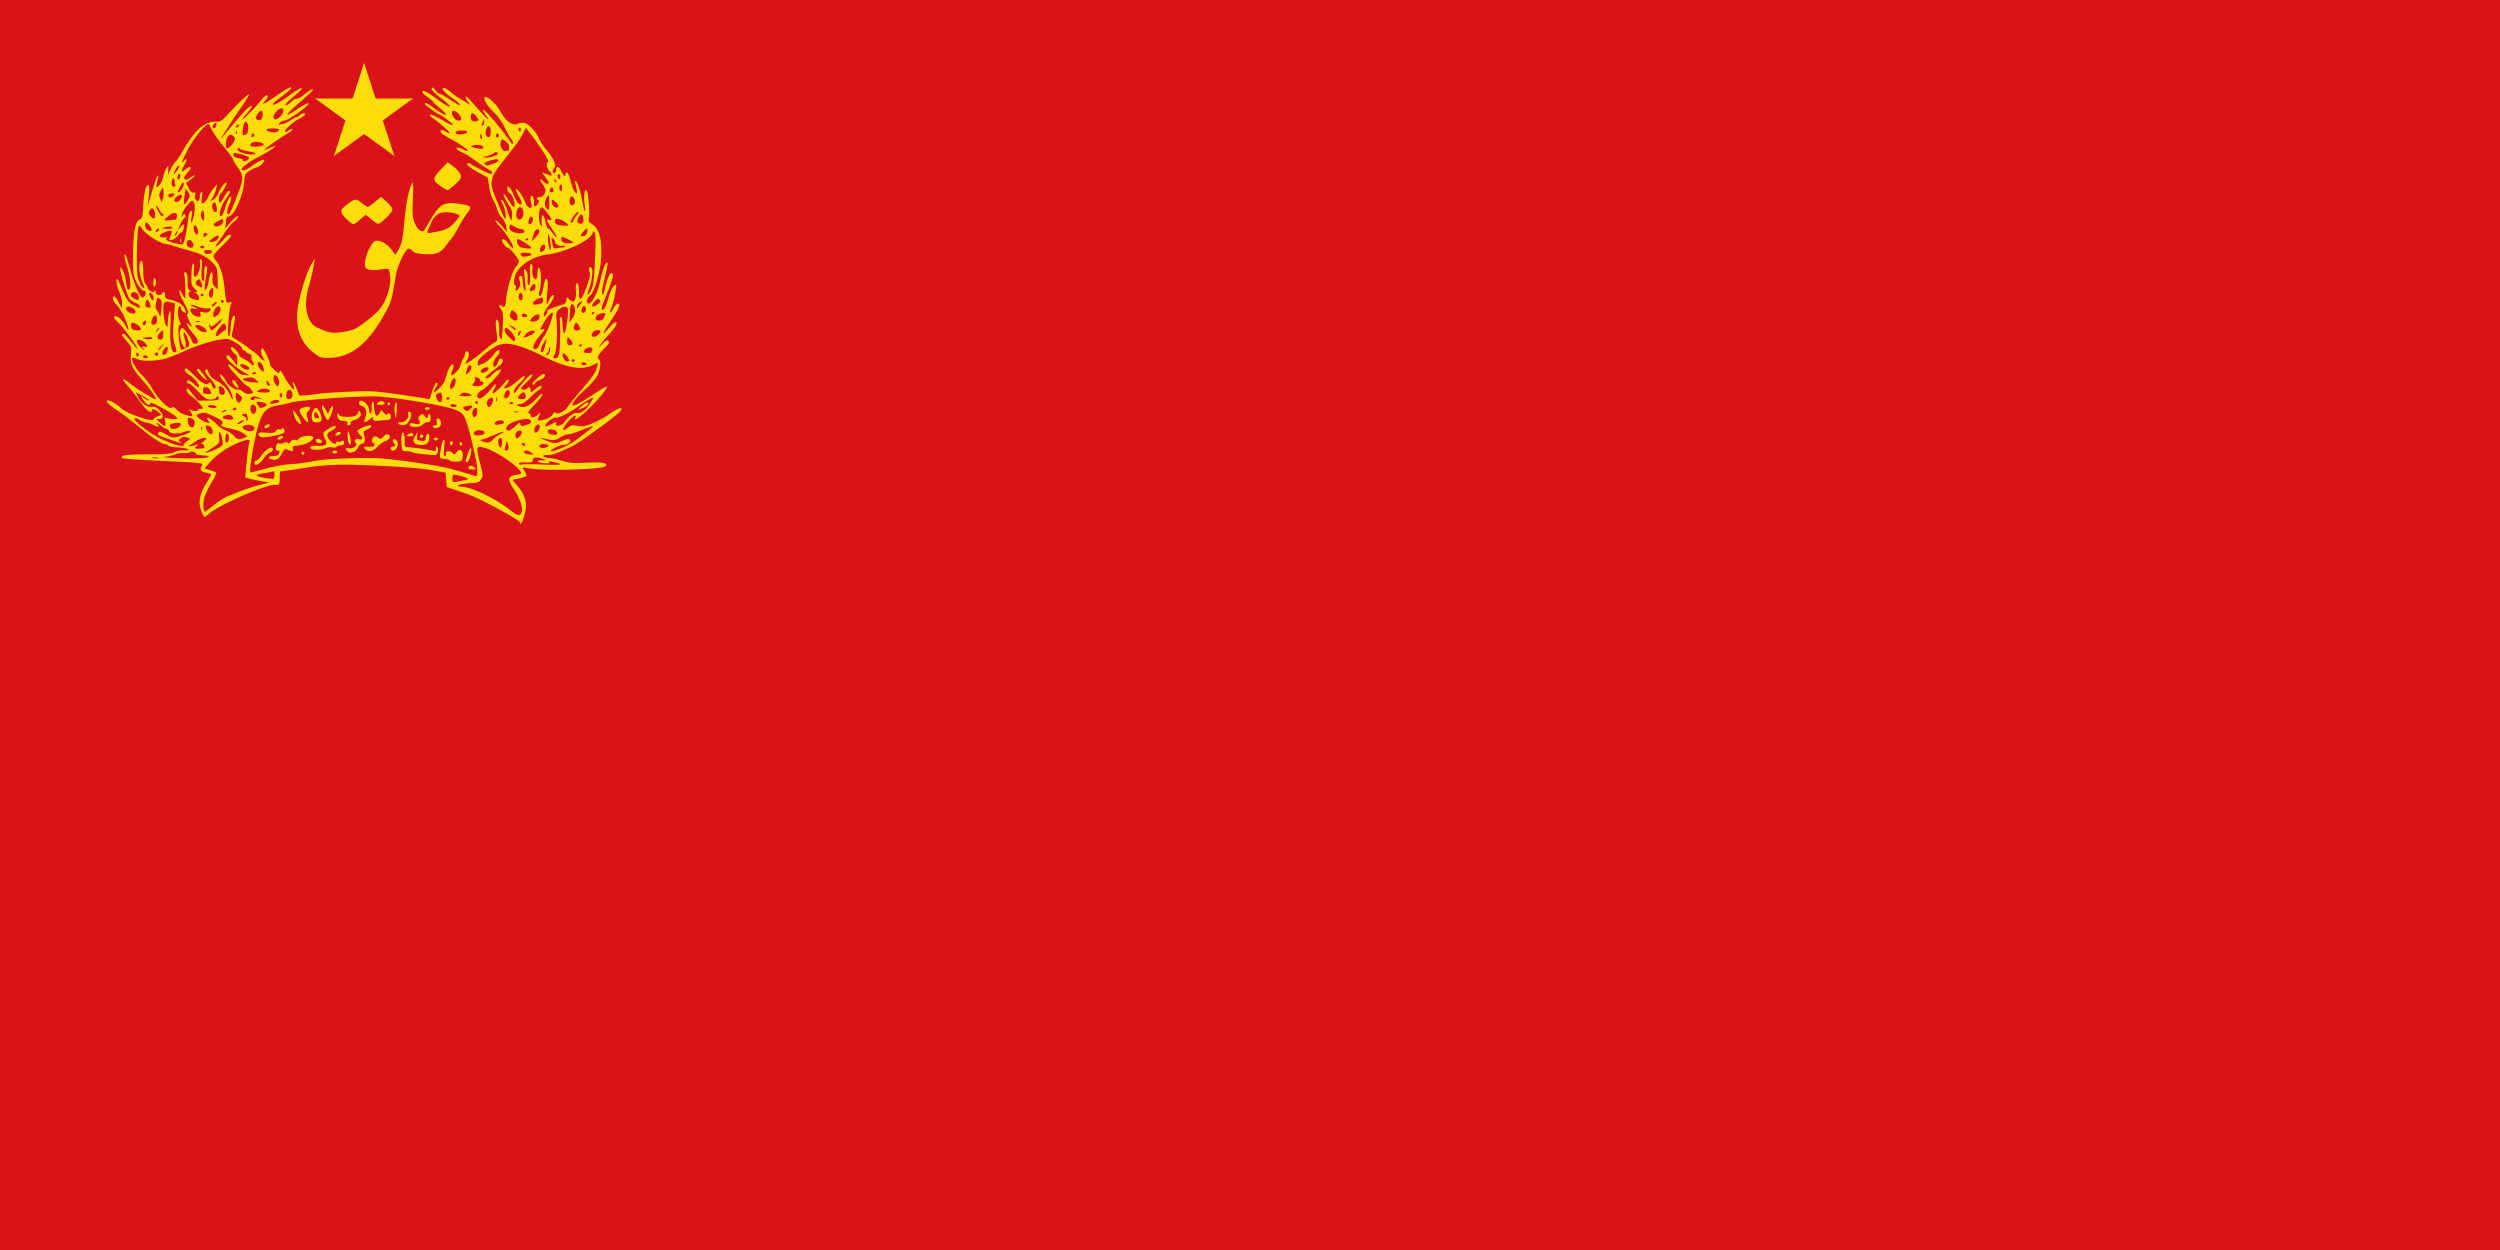<svg xmlns="http://www.w3.org/2000/svg" xmlns:xlink="http://www.w3.org/1999/xlink" version="1" width="1200" height="600"><path d="M 0,0 H 1200 V 600 H 0 Z" fill="#da121a"/><g transform="scale(2)" fill="#fcdd09"><path d="m 48.307,122.56 c -0.778,-2.009 -0.436,-3.874 1.207,-6.577 0.672,-1.106 1.224,-2.065 1.227,-2.135 0.003,-0.067 -0.58,-0.251 -1.296,-0.407 -1.341,-0.292 -1.567,-0.735 -0.927,-1.806 0.309,-0.516 -0.285,-0.579 -9.299,-0.992 -5.296,-0.242 -9.737,-0.559 -9.87,-0.705 -0.608,-0.666 0.849,-0.883 6.059,-0.9 4.324,-0.014 5.803,-0.134 6.412,-0.519 0.445,-0.281 1.441,-0.472 2.277,-0.435 1.08,0.049 1.356,-0.027 1.008,-0.276 -0.261,-0.188 -1.391,-0.387 -2.508,-0.443 -1.119,-0.056 -2.116,-0.253 -2.219,-0.438 -0.103,-0.186 -0.499,-0.353 -0.879,-0.371 -0.805,-0.034 -2.806,-1.398 -6.78,-4.608 -1.569,-1.267 -3.498,-2.731 -4.287,-3.254 -2.048,-1.355 -3.044,-2.261 -2.765,-2.515 0.363,-0.33 2.182,0.626 3.37,1.773 1.391,1.343 7.815,3.516 7.856,2.657 0.008,-0.175 0.429,-0.484 0.936,-0.687 l 0.92,-0.368 -0.744,-0.663 c -0.798,-0.711 -1.827,-0.947 -1.493,-0.342 0.129,0.232 -0.075,0.313 -0.56,0.22 -0.484,-0.093 -1.329,-0.954 -2.31,-2.356 -0.851,-1.216 -2.158,-2.88 -2.905,-3.697 -0.747,-0.817 -1.277,-1.562 -1.175,-1.653 0.1,-0.091 0.798,0.313 1.55,0.898 2.096,1.634 6.014,4.05 6.236,3.848 0.276,-0.25 -1.182,-2.328 -3.492,-4.982 -2.253,-2.586 -2.642,-3.531 -2.431,-5.924 0.141,-1.61 0.067,-1.836 -0.996,-3.002 -1.142,-1.256 -1.4,-1.822 -0.814,-1.794 0.301,0.014 1.084,0.865 2.692,2.923 0.714,0.914 0.761,0.933 0.442,0.185 -0.462,-1.086 -3.165,-4.631 -4.574,-5.999 -0.715,-0.694 -0.963,-1.142 -0.71,-1.281 0.566,-0.314 1.87,0.752 2.593,2.123 0.996,1.885 1.04,1.12 0.076,-1.306 -0.483,-1.215 -1.375,-2.738 -1.981,-3.386 -0.607,-0.647 -1.091,-1.42 -1.077,-1.718 0.044,-0.937 0.617,-0.564 1.414,0.922 l 0.77,1.435 0.056,-1.149 c 0.03,-0.632 -0.278,-1.892 -0.687,-2.801 -0.409,-0.91 -0.711,-2.108 -0.674,-2.664 0.058,-0.848 0.277,-0.526 1.372,2.032 0.956,2.233 1.541,3.166 2.197,3.513 0.492,0.259 1.147,0.615 1.456,0.791 0.404,0.23 0.567,0.191 0.582,-0.143 0.011,-0.255 -0.418,-0.64 -0.957,-0.856 -0.537,-0.218 -1.194,-0.632 -1.457,-0.922 -0.673,-0.739 -2.746,-7.863 -2.221,-7.633 0.516,0.227 1.203,2.184 1.425,4.061 0.102,0.856 0.322,1.377 0.554,1.307 0.609,-0.184 0.46,-2.527 -0.336,-5.242 -0.401,-1.367 -0.72,-2.69 -0.708,-2.939 0.043,-0.92 0.559,0.262 1.324,3.032 1.175,4.266 2.417,7.08 3.081,6.986 0.686,-0.098 1.03,-1.53 0.375,-1.561 -0.61,-0.029 -1.553,-1.255 -2.231,-2.9 -0.437,-1.064 -0.534,-2.365 -0.467,-6.272 0.092,-5.357 0.522,-7.46 1.629,-7.987 0.58,-0.276 0.678,-0.669 0.798,-3.175 0.15,-3.136 0.735,-5.446 1.285,-5.07 0.222,0.152 0.243,1.12 0.058,2.726 l -0.288,2.488 1.07,-3.655 c 1.143,-3.902 1.787,-5.167 1.265,-2.485 -0.315,1.621 -0.313,1.627 0.378,1.067 0.382,-0.309 0.82,-1.177 0.974,-1.926 0.154,-0.752 0.506,-1.725 0.783,-2.165 l 0.503,-0.798 -0.024,1.15 -0.024,1.15 0.653,-1.415 c 0.359,-0.779 0.87,-1.569 1.134,-1.756 0.264,-0.188 1.116,-1.457 1.893,-2.821 2.761,-4.845 5.175,-6.912 7.926,-6.782 0.913,0.043 1.333,-0.214 2.583,-1.584 2.419,-2.649 5.051,-5.133 5.23,-4.937 0.09,0.1 -0.886,1.68 -2.172,3.512 -2.036,2.901 -5.525,8.504 -4.298,6.903 1.451,-1.894 4.866,-5.901 5.803,-6.809 1.437,-1.394 1.79,-0.962 0.458,0.56 -0.57,0.652 -1.157,1.401 -1.306,1.665 -0.438,0.78 3.192,-2.849 4.321,-4.319 1.014,-1.322 1.679,-1.699 1.643,-0.935 -0.011,0.212 -0.277,0.644 -0.592,0.961 -1.196,1.202 -0.213,0.803 2.266,-0.919 2.921,-2.032 4.039,-2.633 4.016,-2.163 -0.008,0.176 -1.001,1.06 -2.208,1.963 -1.206,0.904 -2.207,1.739 -2.225,1.857 -0.086,0.571 1.494,-0.244 4.008,-2.067 1.527,-1.108 2.873,-1.904 2.994,-1.769 0.12,0.136 -0.781,1.062 -1.999,2.06 -1.22,0.998 -2.108,1.934 -1.974,2.081 0.133,0.146 0.703,-0.181 1.266,-0.729 0.563,-0.548 1.206,-0.917 1.428,-0.82 0.222,0.098 1.087,-0.385 1.923,-1.073 1.559,-1.282 2.483,-1.655 1.654,-0.668 -0.255,0.304 -1.704,1.626 -3.221,2.936 -1.516,1.31 -2.674,2.477 -2.572,2.595 0.101,0.117 1.205,-0.488 2.454,-1.343 1.248,-0.856 2.411,-1.458 2.585,-1.34 0.511,0.35 -4.848,4.152 -5.838,4.141 -0.294,-0.004 -0.75,0.23 -1.012,0.519 -0.431,0.476 -0.382,0.508 0.52,0.328 0.548,-0.108 1.483,-0.533 2.078,-0.943 0.596,-0.41 1.222,-0.739 1.392,-0.731 0.171,0.008 0.505,-0.198 0.742,-0.459 0.458,-0.502 1.344,-0.611 1.323,-0.162 -0.008,0.147 -0.582,0.554 -1.276,0.905 -1.678,0.846 -4.177,3.174 -3.445,3.208 0.297,0.014 0.638,-0.118 0.759,-0.293 0.119,-0.176 0.468,-0.306 0.773,-0.291 0.335,0.016 0.01,0.361 -0.816,0.866 -2.271,1.389 -5.879,3.906 -5.77,4.026 0.057,0.063 0.562,-0.099 1.125,-0.357 0.563,-0.258 1.195,-0.461 1.405,-0.451 0.449,0.021 -2.367,1.809 -4.273,2.712 -0.732,0.346 -1.945,1.114 -2.691,1.705 -1.128,0.891 -1.267,1.115 -0.813,1.313 0.359,0.158 1.047,-0.127 2.005,-0.829 1.717,-1.259 2.958,-1.873 3.213,-1.592 0.235,0.257 -1.317,1.772 -1.791,1.75 -0.198,-0.008 -0.928,0.332 -1.623,0.757 -1.086,0.666 -1.272,0.951 -1.322,2.015 -0.181,3.849 -2.528,9.139 -4.022,9.069 -0.194,-0.008 -0.373,0.415 -0.398,0.941 -0.025,0.526 -0.14,1.225 -0.255,1.55 -0.129,0.363 0.099,0.237 0.59,-0.325 1.545,-1.768 2.365,-2.487 2.573,-2.259 0.114,0.127 -0.332,0.684 -0.992,1.239 -0.66,0.554 -1.658,1.726 -2.217,2.604 -0.559,0.878 -1.303,1.939 -1.653,2.357 -0.35,0.418 -0.565,0.838 -0.479,0.933 0.149,0.162 0.937,-0.546 2.323,-2.088 0.649,-0.721 1.278,-0.865 1.251,-0.284 -0.008,0.197 -0.947,1.238 -2.083,2.314 -1.136,1.078 -2.076,2.181 -2.089,2.454 -0.013,0.272 0.246,0.762 0.576,1.091 0.894,0.889 1.721,3.418 2.03,6.208 0.462,4.166 0.42,4.029 1.206,3.821 0.595,-0.159 0.659,-0.095 0.411,0.411 -0.495,1.004 -0.979,7.639 -0.56,7.659 0.22,0.011 0.399,-0.664 0.451,-1.706 0.101,-2.037 0.423,-3.187 0.885,-3.165 0.319,0.016 0.216,0.895 -0.46,3.94 -0.222,1.002 -0.154,1.206 0.52,1.553 1.31,0.672 5.984,4.096 5.971,4.374 -0.006,0.143 0.305,0.451 0.695,0.683 0.701,0.418 0.703,0.415 0.186,-0.462 -0.57,-0.967 -0.648,-2.229 -0.136,-2.205 0.358,0.016 1.834,3.109 1.802,3.774 -0.011,0.232 0.467,0.85 1.063,1.373 0.948,0.832 1.103,0.88 1.233,0.388 0.116,-0.432 0.302,-0.287 0.795,0.617 1.652,3.035 3.174,4.733 2.559,2.855 -0.521,-1.594 0.013,-1.161 0.708,0.574 l 0.688,1.715 1.815,-0.12 c 0.998,-0.066 2.337,-0.223 2.977,-0.348 0.639,-0.125 3.761,-0.337 6.939,-0.472 5.212,-0.22 6.302,-0.169 11.158,0.513 2.961,0.417 6.05,0.877 6.868,1.024 l 1.486,0.265 0.652,-1.978 c 0.358,-1.087 0.799,-1.971 0.979,-1.962 0.44,0.021 0.405,0.211 -0.236,1.32 -0.719,1.242 -0.365,1.21 1.026,-0.093 0.681,-0.637 1.249,-1.561 1.428,-2.317 0.395,-1.669 1.209,-3.354 1.613,-3.335 0.401,0.019 0.393,0.237 -0.057,1.562 -0.195,0.577 -0.276,1.053 -0.18,1.058 0.523,0.024 2.003,-1.5 2.136,-2.202 0.087,-0.447 0.381,-1.203 0.656,-1.679 0.275,-0.476 0.51,-1.093 0.523,-1.373 10e-4,-0.28 0.177,-0.502 0.364,-0.493 0.636,0.03 0.707,1.131 0.129,2.035 -0.318,0.498 -0.496,0.908 -0.397,0.912 0.395,0.019 2.425,-1.411 4.375,-3.081 1.131,-0.969 2.348,-1.905 2.706,-2.082 0.617,-0.304 0.634,-0.444 0.32,-2.676 -0.322,-2.295 -0.126,-3.31 0.444,-2.307 0.155,0.274 0.256,1.113 0.222,1.866 -0.059,1.429 0.142,2.419 0.501,2.434 0.117,0.005 0.281,-1.45 0.365,-3.236 0.13,-2.733 0.059,-3.359 -0.442,-3.968 -0.652,-0.795 -0.424,-1.365 0.287,-0.717 0.519,0.475 0.873,-0.084 0.939,-1.486 0.113,-2.379 1.54,-7.145 2.409,-8.04 0.347,-0.357 0.643,-0.901 0.658,-1.207 0.029,-0.645 -2.123,-3.28 -2.703,-3.308 -0.394,-0.019 -1.355,-1.305 -1.333,-1.781 0.028,-0.6 0.925,-0.137 1.554,0.804 0.375,0.56 0.832,1.025 1.014,1.034 0.587,0.028 -1.262,-3.133 -2.839,-4.852 -0.841,-0.917 -1.44,-1.747 -1.333,-1.845 0.108,-0.098 0.776,0.503 1.485,1.335 l 1.29,1.513 -0.124,-1.184 c -0.074,-0.705 -0.509,-1.607 -1.074,-2.229 -0.524,-0.574 -1.036,-1.474 -1.14,-2 -0.105,-0.526 -0.508,-1.493 -0.898,-2.149 -0.39,-0.656 -0.853,-2.158 -1.033,-3.337 l -0.325,-2.145 -2.474,-1.365 c -1.464,-0.808 -2.465,-1.569 -2.451,-1.864 0.021,-0.417 0.218,-0.382 1.224,0.216 1.207,0.719 2.979,1.599 4.007,1.991 0.957,0.364 1.017,-0.373 0.07,-0.84 -0.496,-0.245 -1.951,-1.202 -3.231,-2.128 -1.282,-0.925 -2.407,-1.686 -2.502,-1.691 -0.095,-0.005 -0.662,-0.269 -1.261,-0.59 -1.44,-0.768 -1.034,-1.298 0.454,-0.592 2.874,1.363 0.731,-0.566 -2.547,-2.293 -1.146,-0.604 -2.239,-1.305 -2.429,-1.558 -0.558,-0.739 0.236,-0.92 1.146,-0.26 0.442,0.321 0.811,0.431 0.819,0.245 0.018,-0.304 -2.78,-2.751 -4.3,-3.766 -0.33,-0.22 -0.507,-0.489 -0.395,-0.598 0.185,-0.178 1.622,0.491 3.831,1.782 1.962,1.148 2.272,0.886 0.514,-0.433 -1.048,-0.787 -2.027,-1.437 -2.174,-1.444 -0.149,-0.009 -0.939,-0.515 -1.757,-1.124 -1.882,-1.406 -1.787,-1.311 -1.531,-1.544 0.12,-0.109 0.616,0.097 1.102,0.459 a 37.933,37.933 0 0 0 2.907,1.998 c 1.552,0.98 0.974,-0.161 -0.742,-1.464 -0.763,-0.582 -1.386,-1.161 -1.38,-1.287 0.001,-0.127 -0.643,-0.688 -1.443,-1.247 -0.884,-0.618 -1.329,-1.13 -1.138,-1.305 0.314,-0.286 1.766,0.507 3.757,2.047 1.275,0.987 2.676,1.753 2.875,1.572 0.089,-0.081 -0.639,-0.769 -1.618,-1.53 -2.327,-1.808 -3.018,-2.543 -2.752,-2.931 0.12,-0.177 0.491,0.066 0.832,0.545 0.338,0.474 0.798,0.871 1.021,0.881 0.224,0.011 1.2,0.55 2.171,1.199 0.97,0.649 2.025,1.294 2.345,1.434 0.934,0.41 0.016,-0.633 -1.359,-1.546 -1.564,-1.038 -2.595,-2.083 -2.372,-2.406 0.192,-0.281 1.17,0.235 2.221,1.172 0.348,0.31 1.009,0.785 1.472,1.057 0.462,0.272 1.311,0.791 1.888,1.153 l 1.048,0.66 -0.67,-0.939 c -0.368,-0.517 -0.572,-1.023 -0.455,-1.126 0.117,-0.103 1.301,1.086 2.633,2.641 1.33,1.554 2.537,2.833 2.683,2.84 0.145,0.008 -0.019,-0.333 -0.365,-0.757 -0.347,-0.423 -0.72,-1.07 -0.83,-1.437 -0.356,-1.189 5.113,5.177 6.896,8.027 0.049,0.078 0.192,0.047 0.319,-0.068 0.127,-0.115 -0.053,-0.555 -0.401,-0.978 -0.347,-0.423 -1.064,-1.697 -1.592,-2.832 -0.564,-1.21 -1.613,-2.687 -2.539,-3.574 -1.648,-1.576 -2.596,-3.154 -2.224,-3.698 0.314,-0.458 2.665,1.543 3.431,2.919 1.673,3.008 3.17,4.104 4.646,3.403 0.405,-0.193 1.066,-0.25 1.47,-0.129 1.059,0.319 2.886,2.283 3.391,3.647 0.24,0.645 1.001,1.809 1.693,2.587 0.692,0.778 1.525,2.005 1.851,2.726 0.512,1.132 0.527,1.391 0.113,1.904 -0.485,0.602 -0.415,1.159 0.149,1.185 0.17,0.008 0.327,-0.367 0.349,-0.834 0.05,-1.011 0.69,-0.892 1.185,0.219 0.522,1.173 1.03,1.635 1.062,0.967 0.018,-0.307 0.156,-0.552 0.315,-0.545 0.296,0.014 0.656,0.933 1.203,3.073 0.172,0.672 0.542,1.429 0.823,1.684 0.455,0.412 0.494,0.354 0.361,-0.533 -0.082,-0.546 -0.238,-1.257 -0.346,-1.578 -0.107,-0.322 -0.068,-0.579 0.087,-0.571 0.312,0.015 1.146,2.302 1.404,3.847 0.353,2.117 0.717,3.548 0.866,3.411 0.085,-0.078 0.03,-0.918 -0.129,-1.866 -0.29,-1.751 -0.025,-3.492 0.477,-3.147 0.397,0.272 0.852,5.663 0.561,6.631 -0.206,0.681 -0.068,0.928 0.845,1.527 1.633,1.07 2.34,3.665 2.125,7.811 -0.176,3.412 -1.648,8.52 -2.673,9.272 -0.839,0.617 -1.047,1.9 -0.311,1.934 0.773,0.037 2.338,-3.089 2.76,-5.512 0.385,-2.221 1.475,-4.959 1.702,-4.274 0.11,0.335 -0.099,1.403 -1.086,5.535 -0.175,0.733 -0.232,1.618 -0.128,1.966 0.13,0.439 0.328,0.029 0.633,-1.316 0.539,-2.373 1.109,-3.729 1.559,-3.708 0.749,0.035 0.418,1.227 -2.053,7.385 -0.23,0.577 -0.335,1.141 -0.232,1.255 0.425,0.467 0.864,-0.278 1.522,-2.579 0.41,-1.436 0.971,-2.657 1.371,-2.983 0.668,-0.546 0.673,-0.529 0.332,1.562 -0.19,1.162 -0.577,2.685 -0.86,3.382 -0.668,1.643 -0.404,1.926 0.4,0.426 0.342,-0.64 0.832,-1.152 1.09,-1.14 0.729,0.035 0.203,1.287 -1.778,4.226 -2.144,3.183 -2.286,3.794 -0.369,1.589 0.964,-1.108 1.53,-1.526 1.744,-1.29 0.312,0.343 -0.575,1.661 -2.399,3.565 -0.414,0.433 -1.038,1.217 -1.389,1.744 -0.593,0.891 -0.562,0.881 0.43,-0.144 0.842,-0.868 1.149,-1.013 1.456,-0.684 0.31,0.331 0.093,0.711 -1.046,1.835 -1.428,1.409 -1.773,2.179 -1.164,2.596 0.515,0.353 0.246,2.535 -0.483,3.925 -0.371,0.706 -1.63,2.127 -2.798,3.157 -1.861,1.642 -3.123,3.163 -3.153,3.805 -0.025,0.512 1.756,-0.363 4.665,-2.296 1.747,-1.16 3.313,-2.103 3.483,-2.095 0.761,0.036 -3.094,4.532 -5.749,6.705 -1.541,1.26 -2.006,1.439 -1.655,0.638 0.413,-0.939 -1.011,-0.005 -2.038,1.337 -1.274,1.666 -1.232,2.264 0.089,1.256 0.923,-0.706 1.258,-0.778 2.482,-0.535 1.165,0.231 1.786,0.127 3.522,-0.592 1.159,-0.48 2.814,-1.365 3.68,-1.967 2.57,-1.787 3.863,-2.204 3.078,-0.993 -0.513,0.792 -9.616,7.465 -11.285,8.273 -2.643,1.279 -2.887,1.388 -4.2,1.878 -0.697,0.261 -1.713,0.453 -2.26,0.427 -0.578,-0.027 -0.915,0.095 -0.805,0.291 0.102,0.185 0.711,0.362 1.351,0.392 0.639,0.029 2.059,0.335 3.155,0.679 1.506,0.471 2.633,0.595 4.628,0.507 4.628,-0.204 5.9,-0.104 5.985,0.466 0.059,0.399 -0.461,0.575 -2.333,0.791 -3.819,0.441 -12.715,0.534 -15.374,0.161 l -2.428,-0.34 0.512,0.868 c 0.282,0.478 0.507,0.994 0.5,1.146 -0.001,0.153 -0.773,0.435 -1.701,0.628 l -1.69,0.349 0.912,1.074 c 2.27,2.674 2.749,4.399 2.012,7.248 -0.426,1.648 -1.094,2.876 -1.049,1.93 0.001,-0.23 -2.181,-1.602 -4.872,-3.048 -5.202,-2.798 -6.352,-3.316 -10.288,-4.64 l -2.491,-0.837 -0.134,-1.728 -0.134,-1.728 -3.475,-0.619 c -2.26,-0.403 -6.685,-0.768 -12.663,-1.045 -9.01,-0.417 -12.253,-0.326 -17.456,0.492 -1.276,0.2 -3.176,0.486 -4.224,0.633 l -1.903,0.268 -0.076,1.618 c -0.076,1.605 -0.085,1.618 -1.143,1.574 -2.198,-0.091 -13.195,4.714 -15.782,6.896 -0.559,0.471 -1.082,0.854 -1.164,0.85 -0.081,-10e-4 -0.417,-0.702 -0.746,-1.553 z m 2.93,-1.269 c 1.008,-0.838 2.48,-1.791 3.27,-2.118 3.775,-1.564 5.313,-2.113 7.608,-2.718 l 2.484,-0.654 -1.78,-0.31 a 47.94,47.94 0 0 1 -2.875,-0.59 l -1.094,-0.28 0.353,-3.805 c 0.194,-2.093 0.473,-4.132 0.62,-4.533 0.345,-0.94 -0.194,-0.973 -2.336,-0.144 -2.581,1 -5.489,2.945 -7.002,4.684 l -1.396,1.604 1.313,0.396 c 0.721,0.217 1.395,0.49 1.499,0.606 0.103,0.116 -0.452,1.274 -1.233,2.574 -0.782,1.299 -1.55,2.977 -1.708,3.731 -0.277,1.335 -0.138,3.051 0.251,3.069 0.106,0.001 1.018,-0.676 2.027,-1.513 z m 74.023,1.256 c 0.156,-1.072 -0.609,-3.148 -1.827,-4.959 -1.721,-2.56 -1.611,-3.325 0.519,-3.622 0.619,-0.086 1.13,-0.26 1.136,-0.386 0.059,-1.248 -6.366,-5.591 -9.176,-6.203 -1.714,-0.373 -1.726,-0.219 -0.387,5.02 0.406,1.587 0.397,1.874 -0.074,2.627 -0.464,0.744 -0.799,0.86 -2.783,0.963 -2.523,0.131 -3.813,0.748 -1.768,0.845 2.421,0.113 8.011,2.811 11.458,5.528 2.02,1.593 2.691,1.636 2.901,0.187 z m -59.397,-8.531 c 0.04,-0.837 -0.057,-0.984 -0.537,-0.824 -0.321,0.108 -1.225,0.286 -2.007,0.395 -2.366,0.33 -2.224,0.756 0.374,1.119 0.719,0.1 1.491,0.215 1.715,0.256 0.25,0.045 0.426,-0.319 0.455,-0.946 z m -1.638,-1.662 c 1.779,-0.453 4.126,-0.873 5.214,-0.932 1.936,-0.106 4.127,-0.397 6.455,-0.857 2.137,-0.421 10.934,-0.787 14.625,-0.608 3.821,0.186 14.567,1.724 17.355,2.484 1.823,0.496 5.221,1.494 6.083,1.785 0.459,0.155 0.575,-0.015 0.61,-0.897 0.024,-0.6 -0.066,-1.613 -0.202,-2.252 -1.133,-5.366 -1.469,-6.778 -2.111,-8.881 -0.848,-2.775 -1.181,-3.169 -3.379,-3.994 -2.41,-0.905 -14.058,-2.848 -18.256,-3.046 -4.038,-0.19 -18.572,0.828 -20.785,1.456 -0.748,0.213 -2.224,0.536 -3.28,0.717 -3.222,0.555 -4.065,1.912 -5.542,8.929 a 73.187,73.187 0 0 0 -0.779,4.699 c -0.297,2.302 -0.273,2.562 0.212,2.402 0.3,-0.099 2.001,-0.55 3.78,-1.003 z m -3.155,-1.324 c 0.013,-0.271 0.213,-0.483 0.445,-0.473 0.232,0.001 0.718,-0.447 1.081,-1.018 0.732,-1.154 1.881,-2.113 2.508,-2.094 0.657,0.016 0.429,0.935 -0.28,1.124 -0.355,0.095 -1.091,0.809 -1.637,1.589 -0.966,1.381 -2.165,1.875 -2.117,0.871 z m 3.902,-0.86 c -0.844,-0.272 -0.313,-0.78 0.762,-0.729 0.545,0.026 1.023,-0.167 1.153,-0.466 0.316,-0.72 0.297,-0.781 -0.255,-0.807 -0.51,-0.025 -0.603,-0.599 -0.233,-1.444 0.118,-0.27 0.409,-0.404 0.646,-0.3 0.237,0.104 0.738,0.044 1.111,-0.134 0.484,-0.23 0.737,-0.22 0.88,0.042 0.126,0.226 0.396,0.112 0.72,-0.307 0.35,-0.452 0.722,-0.597 1.138,-0.442 0.34,0.126 0.626,0.095 0.634,-0.068 0.021,-0.443 1.584,-0.986 2.69,-0.934 2.32,0.11 0.123,2.049 -2.642,2.331 -1.297,0.133 -1.446,0.231 -1.283,0.842 0.187,0.706 -0.079,0.717 -1.506,0.065 -0.34,-0.156 -0.696,0.18 -1.205,1.139 -0.717,1.352 -1.317,1.631 -2.61,1.214 z m 47.427,2.068 c 0.23,-0.597 0.743,-0.616 1.42,-0.05 0.588,0.489 0.564,0.514 -0.474,0.475 -0.703,-0.023 -1.042,-0.179 -0.946,-0.425 z m -40.039,-3.47 a 0.33,0.33 0 0 1 0.343,-0.314 0.33,0.33 0 0 1 0.313,0.345 0.33,0.33 0 0 1 -0.344,0.312 0.33,0.33 0 0 1 -0.312,-0.344 z m 35.644,1.778 c -0.139,-0.151 -0.496,-0.301 -0.795,-0.334 -1.89,-0.205 -1.796,-0.058 -1.445,-2.255 0.409,-2.568 1.09,-3.365 0.877,-1.028 -0.195,2.136 -0.167,2.46 0.214,2.478 0.176,0.001 0.25,-0.191 0.167,-0.443 -0.229,-0.694 0.905,-0.915 1.526,-0.298 0.49,0.488 0.582,0.476 1.027,-0.13 0.784,-1.068 1.688,-0.446 1.495,1.029 -0.148,1.13 -0.216,1.186 -1.485,1.219 -0.732,0.019 -1.442,-0.087 -1.581,-0.239 z m 3.942,-0.613 c 0.453,-1.694 1.028,-2.797 1.145,-2.197 0.164,0.845 -0.523,3.033 -0.995,3.167 -0.339,0.094 -0.374,-0.131 -0.149,-0.97 z m -32.171,-1.474 c 0.12,-0.175 0.431,-0.308 0.692,-0.296 0.26,0.001 0.466,0.169 0.457,0.35 -0.008,0.18 -0.319,0.314 -0.691,0.297 -0.372,-0.02 -0.578,-0.175 -0.458,-0.351 z m 3.531,-0.228 c -0.569,-0.626 -0.435,-0.865 0.377,-0.674 0.99,0.234 2.226,-0.593 1.724,-1.153 -0.57,-0.635 -0.115,-1.224 0.778,-1.009 0.965,0.233 1.049,-0.218 0.198,-1.064 -0.346,-0.344 -0.623,-0.746 -0.616,-0.894 0.014,-0.293 1.413,-0.987 2.61,-1.296 1.1,-0.282 0.899,0.408 -0.275,0.946 -0.916,0.42 -0.968,0.531 -0.692,1.459 0.34,1.149 0.091,1.974 -0.585,1.943 -0.255,-0.001 -0.661,0.399 -0.903,0.913 -0.241,0.514 -0.764,1.005 -1.16,1.092 -0.984,0.214 -1.031,0.207 -1.457,-0.263 z m -8.693,-0.555 c -0.447,-0.492 0.266,-0.763 1.808,-0.691 1.897,0.088 2.34,-0.417 1.545,-1.765 -0.283,-0.479 -0.424,-1.076 -0.314,-1.326 0.196,-0.445 2.176,-1.678 2.664,-1.657 0.58,0.024 0.139,0.67 -0.796,1.164 -1.204,0.638 -1.28,1.085 -0.375,2.231 0.699,0.886 1.53,1.17 1.56,0.534 0.008,-0.2 0.217,-0.275 0.461,-0.168 0.245,0.107 0.6,0.054 0.792,-0.121 0.233,-0.212 0.413,-0.195 0.55,0.053 0.292,0.526 -0.131,1.009 -0.851,0.975 -0.34,-0.02 -0.725,0.128 -0.856,0.32 -0.132,0.192 -0.604,0.261 -1.05,0.154 -0.445,-0.108 -1.211,-0.009 -1.698,0.215 -0.912,0.422 -3.084,0.475 -3.44,0.084 z m 26.192,1.212 c -0.899,-0.106 -1.852,-0.293 -2.118,-0.416 -0.266,-0.124 -0.869,-0.213 -1.342,-0.198 -0.805,0.025 -0.865,-0.084 -0.984,-1.781 -0.144,-2.049 0.208,-3.421 0.589,-2.297 0.119,0.354 0.202,1.192 0.182,1.863 -0.03,1.102 0.052,1.224 0.868,1.272 1.236,0.074 3.915,0.443 5.392,0.744 1.106,0.225 1.226,0.178 1.267,-0.493 0.039,-0.609 0.095,-0.647 0.323,-0.211 0.153,0.293 0.179,0.849 0.058,1.236 -0.234,0.748 -0.256,0.749 -4.235,0.282 z m -13.264,-1.214 c -0.332,-0.44 -0.198,-0.503 0.967,-0.448 0.984,0.047 1.36,-0.07 1.377,-0.428 0.013,-0.272 -0.125,-0.499 -0.305,-0.508 -0.523,-0.025 -0.318,-1.332 0.241,-1.516 0.278,-0.092 0.733,0.04 1.01,0.294 0.432,0.394 0.601,0.354 1.159,-0.273 0.383,-0.43 0.854,-0.646 1.138,-0.522 0.825,0.362 0.489,1.19 -0.65,1.607 -0.598,0.219 -1.464,0.846 -1.924,1.394 -0.924,1.101 -2.343,1.289 -3.012,0.4 z m 6.251,-0.034 c 0.013,-0.271 0.245,-0.482 0.516,-0.469 0.582,0.027 0.654,-0.351 0.169,-0.885 -0.52,-0.571 0.027,-1.216 0.594,-0.7 0.864,0.789 0.24,2.618 -0.875,2.566 -0.234,-0.001 -0.416,-0.241 -0.403,-0.512 z m -17.797,-1.552 c -0.39,-0.429 -0.186,-0.777 0.438,-0.747 0.342,0.02 0.696,0.255 0.787,0.531 0.169,0.512 -0.801,0.683 -1.226,0.216 z m 7.56,-0.164 c -0.09,-0.412 -0.134,-1.191 -0.101,-1.732 0.053,-0.828 0.1,-0.878 0.297,-0.315 0.446,1.279 0.603,2.825 0.282,2.809 -0.174,-0.001 -0.389,-0.352 -0.479,-0.763 z m -16.875,-0.764 c 0.092,-0.239 0.434,-0.473 0.758,-0.521 0.378,-0.053 0.53,0.07 0.423,0.349 -0.092,0.239 -0.434,0.473 -0.758,0.521 -0.378,0.054 -0.53,-0.07 -0.423,-0.349 z m -4.248,-0.353 c -0.221,-0.11 -0.391,-0.406 -0.379,-0.66 0.016,-0.35 0.46,-0.422 1.848,-0.296 1.483,0.133 1.921,0.048 2.321,-0.446 0.271,-0.337 0.587,-0.508 0.702,-0.381 0.114,0.126 0.413,0.076 0.662,-0.112 0.343,-0.258 0.498,-0.207 0.637,0.211 0.243,0.734 0.007,0.905 -1.842,1.347 -1.964,0.468 -3.428,0.593 -3.947,0.337 z m 37.004,1.441 c -0.326,-0.433 -0.292,-0.711 0.19,-1.553 l 0.587,-1.026 -0.121,0.98 c -0.108,0.882 -0.017,0.996 0.918,1.131 0.924,0.134 1.054,0.05 1.187,-0.766 0.082,-0.505 0.296,-0.91 0.477,-0.902 0.561,0.027 0.477,1.719 -0.112,2.256 -0.708,0.644 -2.604,0.571 -3.126,-0.121 z m 8.56,0.089 c 0.001,-0.27 0.171,-0.484 0.351,-0.476 0.181,0.001 0.318,0.236 0.305,0.507 -0.001,0.271 -0.171,0.485 -0.352,0.477 -0.18,-10e-4 -0.317,-0.237 -0.304,-0.508 z m 2.298,0.089 c 0.001,-0.282 0.168,-0.413 0.342,-0.294 0.175,0.12 0.312,0.358 0.304,0.528 -0.001,0.17 -0.162,0.303 -0.343,0.294 -0.18,-10e-4 -0.317,-0.246 -0.303,-0.528 z m -29.754,-2.257 c 0.092,-0.239 0.434,-0.473 0.758,-0.52 0.378,-0.056 0.53,0.069 0.423,0.348 -0.092,0.239 -0.434,0.473 -0.758,0.521 -0.378,0.053 -0.53,-0.07 -0.423,-0.349 z m 23.555,1.162 c 10e-4,-0.18 0.237,-0.318 0.508,-0.305 0.271,10e-4 0.485,0.171 0.477,0.352 -0.001,0.18 -0.237,0.318 -0.508,0.305 -0.27,-10e-4 -0.485,-0.171 -0.477,-0.352 z m -3.258,-0.647 c 0.018,-0.301 0.208,-0.477 0.429,-0.39 0.458,0.177 0.381,0.702 -0.122,0.843 -0.183,0.052 -0.321,-0.152 -0.307,-0.453 z m -2.808,-0.461 c 0.65,-0.445 1.201,-0.334 1.174,0.239 -0.005,0.17 -0.421,0.285 -0.916,0.256 -0.855,-0.051 -0.868,-0.075 -0.257,-0.495 z m -34.508,-1.842 c 0.092,-0.24 0.433,-0.474 0.758,-0.521 0.377,-0.055 0.529,0.07 0.422,0.349 -0.091,0.239 -0.433,0.473 -0.758,0.52 -0.377,0.055 -0.529,-0.07 -0.422,-0.348 z m 7.769,-1.287 c -0.317,-0.379 -0.684,-1.146 -0.816,-1.704 l -0.24,-1.016 0.759,0.784 c 0.738,0.763 1.555,2.74 1.1,2.665 -0.125,-0.021 -0.487,-0.349 -0.804,-0.729 z m 12.052,0.463 c 0.163,-0.37 -0.044,-0.495 -0.874,-0.534 -0.839,-0.036 -1.161,-0.242 -1.42,-0.89 -0.319,-0.796 0.059,-1.187 0.455,-0.472 0.24,0.432 2.472,0.543 3.589,0.177 0.471,-0.154 0.869,-0.535 0.884,-0.846 0.019,-0.41 0.121,-0.462 0.368,-0.19 0.615,0.676 0.092,1.572 -1.111,1.907 -0.772,0.214 -1.139,0.501 -1.091,0.853 0.042,0.311 -0.152,0.519 -0.47,0.504 -0.347,-0.02 -0.465,-0.199 -0.329,-0.509 z m -10.657,-1.472 c -1.116,-1.541 -1.048,-1.97 0.366,-2.34 1.36,-0.356 1.794,0.041 0.96,0.88 -0.443,0.446 -0.5,0.755 -0.267,1.469 0.536,1.636 0.128,1.633 -1.059,-0.01 z m 2.174,0.428 c -0.211,-1.047 0.394,-2.626 0.997,-2.598 0.605,0.029 1.583,2.296 1.283,2.977 -0.139,0.318 -0.605,0.509 -1.174,0.482 -0.727,-0.032 -0.98,-0.231 -1.107,-0.861 z m 1.551,-0.745 c -0.5,-1.05 -0.942,-1.161 -0.985,-0.249 -0.03,0.626 0.13,0.848 0.629,0.872 0.559,0.027 0.617,-0.073 0.357,-0.623 z m 22.13,2.451 c -0.488,-0.538 -0.11,-0.81 0.788,-0.569 1.281,0.346 1.746,0.065 1.277,-0.77 -0.298,-0.532 -0.265,-0.747 0.178,-1.151 0.496,-0.451 0.59,-0.448 1.037,0.044 0.616,0.676 0.86,0.694 0.89,0.065 0.001,-0.271 0.17,-0.486 0.351,-0.477 0.18,0.008 0.308,0.459 0.282,1 -0.032,0.738 -0.198,0.977 -0.653,0.955 -0.333,-0.02 -0.886,0.255 -1.23,0.601 -0.605,0.608 -2.465,0.8 -2.92,0.301 z m 5.366,0.143 c 0.001,-0.18 0.253,-0.316 0.543,-0.303 0.399,0.021 0.487,-0.177 0.36,-0.806 -0.119,-0.592 -0.035,-0.824 0.296,-0.808 0.581,0.027 0.897,0.927 0.604,1.719 -0.233,0.629 -1.832,0.804 -1.803,0.197 z m -8.353,-0.722 c -0.105,-0.19 0.159,-0.322 0.602,-0.301 1.055,0.05 2.048,-0.973 1.81,-1.865 -0.11,-0.412 -0.038,-0.683 0.177,-0.672 0.683,0.032 0.719,1.109 0.073,2.184 -0.497,0.828 -0.861,1.068 -1.56,1.035 -0.503,-0.025 -0.999,-0.195 -1.101,-0.38 z M 77.73,99.292 c -0.764,-1.911 -0.533,-2.698 0.33,-1.127 l 0.641,1.165 0.511,-1.071 c 0.281,-0.588 0.596,-0.918 0.699,-0.733 0.235,0.425 -0.888,3.331 -1.279,3.312 -0.16,-0.001 -0.565,-0.704 -0.902,-1.547 z m 9.908,1.043 c 0.565,-1.307 0.212,-2.625 -0.784,-2.925 -0.533,-0.161 -0.774,-0.435 -0.687,-0.778 0.335,-1.305 2.51,0.456 2.453,1.984 -0.018,0.472 0.113,0.68 0.346,0.551 0.214,-0.119 0.323,-0.665 0.253,-1.269 -0.067,-0.584 0.004,-1.242 0.156,-1.464 0.165,-0.242 0.334,0.341 0.419,1.445 0.151,1.955 0.7,2.446 1.332,1.189 l 0.353,-0.701 0.681,0.75 c 0.375,0.411 0.688,0.601 0.697,0.42 0.008,-0.18 0.237,-0.317 0.508,-0.304 0.499,0.024 0.645,1.187 0.179,1.428 -0.139,0.072 -1.106,0.193 -2.15,0.27 -1.674,0.123 -1.895,0.072 -1.872,-0.433 0.024,-0.505 -0.067,-0.494 -0.766,0.104 -1.14,0.975 -1.609,0.863 -1.121,-0.266 z m 7.083,-1.528 c -0.087,-0.85 0.004,-1.722 0.214,-2.045 0.279,-0.43 0.344,-0.078 0.278,1.488 -0.048,1.129 -0.144,2.049 -0.214,2.045 -0.07,-0.001 -0.195,-0.673 -0.278,-1.488 z m 7.256,-0.814 c 0.12,-0.175 0.431,-0.309 0.692,-0.297 0.26,0.013 0.465,0.17 0.457,0.351 -10e-4,0.18 -0.319,0.314 -0.691,0.297 -0.372,-0.017 -0.577,-0.175 -0.458,-0.351 z M 90.765,96.597 c 0.309,-0.282 0.79,-0.412 1.071,-0.29 0.876,0.386 0.523,0.903 -0.579,0.851 -0.977,-0.046 -1.013,-0.088 -0.492,-0.561 z m 2.219,0.314 a 0.33,0.33 0 0 1 0.344,-0.313 0.33,0.33 0 0 1 0.312,0.344 0.33,0.33 0 0 1 -0.343,0.312 0.33,0.33 0 0 1 -0.313,-0.343 z m 17.877,18.467 c 1.692,-0.327 1.767,-0.378 1.021,-0.712 -0.443,-0.198 -1.355,-0.472 -2.027,-0.609 -1.178,-0.241 -1.224,-0.215 -1.268,0.714 -0.052,1.099 -0.147,1.074 2.274,0.608 z m -73.008,-5.511 c -0.405,-0.098 -0.995,-0.123 -1.313,-0.055 -0.319,0.068 0.013,0.148 0.735,0.178 0.721,0.03 0.982,-0.024 0.576,-0.123 z m 9.392,0.133 c 3.034,-0.071 3.92,-0.588 1.227,-0.715 -0.802,-0.034 -1.452,-0.199 -1.445,-0.358 0.019,-0.41 -1.24,-0.755 -1.48,-0.406 -0.109,0.158 -0.823,0.258 -1.589,0.222 -0.766,-0.032 -1.539,0.062 -1.718,0.219 -0.179,0.157 -0.997,0.397 -1.817,0.537 -1.437,0.243 -1.394,0.259 1.163,0.412 1.46,0.089 4.007,0.129 5.659,0.09 z m 3.618,-1.782 c 0.699,-0.255 1.602,-0.689 2.006,-0.965 0.654,-0.447 0.705,-0.648 0.476,-1.84 -0.382,-1.98 -0.903,-2.349 -0.763,-0.541 0.125,1.598 0.29,1.395 -2.724,3.33 -0.896,0.575 -0.554,0.581 1.005,0.016 z m -1.794,-0.723 c 0.024,-0.517 -0.422,-1.121 -0.728,-0.985 -0.212,0.092 -0.038,-0.108 0.385,-0.447 0.423,-0.339 0.775,-0.72 0.781,-0.846 0.019,-0.392 -1.78,0.104 -2.5,0.69 -0.376,0.306 -0.987,0.719 -1.359,0.919 -0.617,0.331 -0.6,0.351 0.206,0.22 a 19.41,19.41 0 0 0 1.495,-0.304 c 0.572,-0.15 0.573,-0.138 0.021,0.181 -0.932,0.539 -0.716,0.841 0.54,0.754 0.636,-0.044 1.157,-0.126 1.16,-0.182 z m 81.546,4.003 c 4.348,0.182 5.021,-0.038 2.004,-0.653 -0.886,-0.181 -1.15,-0.157 -0.825,0.072 0.349,0.247 0.124,0.321 -0.836,0.276 -1.837,-0.086 -2.718,-0.753 -0.952,-0.721 1.146,0.021 1.211,-0.015 0.507,-0.277 -1.576,-0.588 -2.608,-0.508 -2.642,0.205 -0.027,0.568 -0.25,0.646 -1.672,0.579 -0.989,-0.047 -1.647,0.067 -1.657,0.289 -0.001,0.22 0.281,0.301 0.73,0.203 0.412,-0.09 2.816,-0.077 5.344,0.029 z m -86.53,-4.678 c -0.039,-0.159 0.314,-0.574 0.783,-0.922 l 0.852,-0.634 -0.919,-0.279 c -0.661,-0.199 -1.08,-0.131 -1.492,0.243 -0.504,0.459 -0.515,0.564 -0.096,0.891 0.423,0.329 0.422,0.35 -0.008,0.195 -0.266,-0.099 -1.359,-0.476 -2.427,-0.842 -3.024,-1.037 -3.094,-1.077 -2.731,-1.601 0.277,-0.399 0.515,-0.353 1.652,0.324 0.73,0.435 1.558,0.802 1.839,0.816 0.977,0.047 4.45,-1.205 4.177,-1.505 -0.155,-0.169 -0.799,-0.108 -1.492,0.144 -1.583,0.576 -3.417,0.494 -3.633,-0.163 -0.091,-0.276 -0.355,-0.513 -0.586,-0.528 -0.232,-0.004 -0.775,-0.334 -1.211,-0.708 -0.434,-0.374 -0.938,-0.689 -1.118,-0.698 -0.18,-0.001 -0.116,0.131 0.141,0.311 0.853,0.597 0.056,0.731 -0.937,0.157 -0.536,-0.31 -1.314,-0.585 -1.728,-0.611 -0.415,-0.026 -1.113,-0.276 -1.553,-0.554 -0.952,-0.605 -1.284,-0.666 -1.304,-0.238 -0.021,0.45 3.013,2.865 5.056,4.023 3.007,1.707 6.928,2.975 6.739,2.18 z m 10.851,-1.671 c 0.024,-0.51 -0.138,-1 -0.36,-1.085 -0.274,-0.106 -0.421,0.23 -0.46,1.047 -0.038,0.816 0.076,1.165 0.359,1.085 0.229,-0.064 0.436,-0.535 0.46,-1.046 z m 72.423,3.386 c -0.396,-0.306 -0.948,-0.481 -1.227,-0.388 -0.809,0.267 -0.226,0.842 0.909,0.896 l 1.039,0.05 z m -68.833,-3.426 0.839,-0.337 -0.756,-0.654 c -0.416,-0.36 -1.607,-0.847 -2.648,-1.084 -2.863,-0.649 -3.117,-0.767 -2.69,-1.236 0.491,-0.537 -0.008,-0.973 -2.36,-2.061 -1.528,-0.707 -2.022,-0.803 -2.811,-0.548 -1.227,0.399 -1.214,0.609 0.095,1.505 1.196,0.819 2.546,1.089 1.9,0.38 -0.207,-0.227 -0.369,-0.536 -0.362,-0.688 0.019,-0.405 1.326,0.441 2.326,1.505 0.481,0.511 1.445,1.148 2.143,1.415 0.698,0.267 1.578,0.848 1.956,1.292 0.776,0.908 1.165,0.991 2.368,0.51 z m 63.534,2.465 c 0.002,-0.799 -0.483,-2.065 -0.549,-1.423 -0.029,0.27 -0.156,0.819 -0.284,1.22 -0.17,0.536 -0.092,0.736 0.298,0.755 0.296,0.018 0.532,-0.231 0.535,-0.551 z m -71.119,-4.557 c -0.121,-0.384 -0.547,-0.763 -0.947,-0.842 -0.629,-0.124 -0.7,-0.037 -0.522,0.632 0.264,0.988 1.126,1.729 1.455,1.25 0.129,-0.189 0.136,-0.657 0.015,-1.04 z m 84.048,4.418 c 1.128,-0.494 2.639,-1.349 3.36,-1.898 0.721,-0.549 1.928,-1.471 2.683,-2.048 0.756,-0.578 1.312,-1.118 1.237,-1.201 -0.077,-0.083 -1.262,0.326 -2.636,0.909 -1.373,0.582 -2.837,1.043 -3.252,1.024 -0.415,-0.021 -1.277,0.324 -1.914,0.765 -1.184,0.817 -1.703,0.828 -4.537,0.092 -0.536,-0.139 -0.182,0.088 0.786,0.504 2.196,0.944 2.629,0.964 4.332,0.196 1.03,-0.466 1.458,-0.522 1.725,-0.226 0.437,0.489 -0.619,1.29 -1.64,1.244 -0.373,-0.019 -1.285,0.307 -2.027,0.717 -1.951,1.078 -0.626,1.024 1.884,-0.076 z m -14.488,-1.168 c 0.053,-1.118 -0.329,-1.521 -0.794,-0.84 -0.309,0.449 0.011,1.955 0.417,1.974 0.178,0.001 0.347,-0.501 0.377,-1.133 z m 11.066,0.769 c 0.101,-0.264 -0.19,-0.42 -0.839,-0.451 -1.001,-0.048 -1.549,0.302 -1.154,0.736 0.34,0.373 1.822,0.16 1.993,-0.286 z m -88.431,-4.691 c 0.518,-0.733 0.282,-0.948 -0.898,-0.813 -1.436,0.165 -1.597,0.283 -1.36,1.001 0.136,0.413 0.41,0.505 1.089,0.369 0.498,-0.101 1.025,-0.351 1.168,-0.556 z m 5.382,0.123 c -0.105,-0.115 -0.191,0.076 -0.193,0.421 -0.003,0.383 0.072,0.465 0.189,0.209 0.106,-0.233 0.107,-0.516 0.004,-0.631 z m 77.554,4.226 c 10e-4,-0.181 -0.214,-0.339 -0.496,-0.353 -0.282,-0.001 -0.428,0.128 -0.325,0.314 0.103,0.185 0.327,0.344 0.497,0.352 0.17,10e-4 0.316,-0.133 0.324,-0.313 z m -65.014,-3.779 c 0.158,-0.653 -0.913,-1.117 -2.052,-0.888 -1.01,0.203 -1.06,0.723 -0.113,1.165 1.03,0.481 2.016,0.355 2.165,-0.277 z m 57.242,2.582 c 0.379,-0.439 1.244,-1.069 1.922,-1.401 1.73,-0.845 0.029,-0.465 -1.943,0.435 -0.831,0.38 -1.886,0.78 -2.343,0.888 -0.782,0.185 -0.793,0.214 -0.187,0.485 1.155,0.515 1.848,0.405 2.55,-0.406 z m -78.648,-4.23 -0.176,-1.029 1.255,0.261 c 0.69,0.144 1.465,0.14 1.72,-0.012 0.338,-0.198 -0.473,-0.813 -2.937,-2.228 -2.189,-1.257 -3.41,-1.797 -3.424,-1.513 -0.038,0.799 -0.95,0.413 -1.667,-0.707 l -0.705,-1.102 0.898,0.644 c 0.494,0.355 0.978,0.571 1.078,0.481 0.098,-0.09 -0.554,-0.562 -1.45,-1.047 l -1.63,-0.884 0.429,0.933 c 0.734,1.601 2.223,2.748 3.345,2.578 0.788,-0.119 1.164,0.051 1.929,0.872 1.057,1.135 0.952,2.11 -0.222,2.058 -0.643,-0.028 -0.623,0.04 0.244,0.822 1.256,1.132 1.525,1.106 1.314,-0.128 z m 7.062,0.389 c 0.033,-0.709 -0.145,-1.033 -0.683,-1.232 -0.895,-0.33 -1.078,-0.211 -0.979,0.639 0.193,1.636 1.589,2.135 1.662,0.593 z m 77.945,3.138 c 0.666,-0.606 0.741,-1.422 0.132,-1.45 -0.663,-0.03 -1.27,0.761 -1.064,1.388 0.222,0.669 0.261,0.672 0.931,0.061 z m -66.564,-3.434 c 0.362,-0.248 0.503,-0.464 0.313,-0.478 -0.192,-0.006 -0.644,0.176 -1.007,0.425 -0.362,0.248 -0.503,0.464 -0.313,0.478 0.192,0.006 0.644,-0.176 1.007,-0.425 z m 57.894,2.893 c 0.753,-0.427 0.015,-1.071 -1.14,-0.993 -1.324,0.089 -1.58,1.187 -0.29,1.241 0.51,0.023 1.154,-0.091 1.43,-0.248 z m -60.009,-3.785 c 0.008,-0.159 -0.182,-0.467 -0.421,-0.685 -0.522,-0.477 -2.335,-0.008 -2.039,0.527 0.231,0.416 2.441,0.557 2.46,0.156 z m 3.448,-0.289 c -0.256,-1 -0.303,-1.038 -0.999,-0.795 -0.539,0.189 -0.524,0.244 0.146,0.538 0.41,0.182 0.646,0.474 0.526,0.65 -0.121,0.176 -0.054,0.329 0.149,0.338 0.232,10e-4 0.298,-0.261 0.178,-0.732 z m 74.284,3.667 c -0.107,-0.756 -2.189,-1.131 -2.224,-0.399 -0.027,0.551 0.44,0.828 1.544,0.917 0.555,0.047 0.739,-0.095 0.68,-0.518 z M 46.146,99.709 c 0.006,-0.14 -0.216,-0.631 -0.493,-1.092 -0.278,-0.46 -0.313,-0.642 -0.08,-0.405 0.506,0.514 1.929,0.642 1.951,0.174 0.008,-0.18 0.339,-0.313 0.736,-0.295 0.666,0.032 0.639,-0.06 -0.354,-1.189 -0.592,-0.674 -1.542,-1.544 -2.111,-1.936 -0.659,-0.453 -1.021,-0.97 -0.995,-1.423 0.033,-0.593 0.259,-0.435 1.365,0.955 l 1.323,1.665 2.358,-0.022 c 2.48,-0.023 2.947,-0.174 2.582,-0.834 -0.163,-0.293 -0.313,-0.262 -0.549,0.116 -0.2,0.322 -0.75,0.501 -1.442,0.469 -0.912,-0.043 -1.443,-0.401 -2.882,-1.945 -0.97,-1.041 -1.973,-1.903 -2.227,-1.915 -0.255,-0.011 -0.457,-0.145 -0.45,-0.295 0.033,-0.699 0.538,-0.585 1.57,0.35 0.618,0.56 1.183,0.966 1.255,0.9 0.391,-0.356 -0.999,-2.293 -2.095,-2.919 -0.702,-0.401 -1.265,-0.947 -1.252,-1.213 0.038,-0.819 0.549,-0.531 2.245,1.265 1.735,1.839 3.054,2.505 3.544,1.789 0.216,-0.315 0.384,-0.192 0.653,0.48 0.399,0.999 0.899,1.219 0.937,0.413 0.013,-0.286 -0.539,-1.114 -1.229,-1.842 -0.69,-0.727 -1.242,-1.556 -1.229,-1.84 0.038,-0.82 0.508,-0.582 0.837,0.424 0.165,0.505 0.721,1.16 1.237,1.456 2.236,1.284 3.19,2.218 3.809,3.73 0.355,0.868 0.667,1.315 0.694,0.993 0.072,-0.886 -0.97,-2.955 -2.06,-4.093 -0.533,-0.556 -0.959,-1.234 -0.946,-1.504 0.018,-0.38 0.156,-0.336 0.605,0.193 0.32,0.376 0.737,1.016 0.929,1.418 0.392,0.823 2.087,1.92 2.688,1.739 0.217,-0.066 0.78,0.179 1.252,0.543 0.57,0.44 1.136,0.605 1.694,0.493 0.816,-0.165 0.824,-0.189 0.309,-0.973 -0.29,-0.442 -0.675,-0.814 -0.856,-0.827 -0.18,-0.012 -0.821,-0.556 -1.423,-1.207 -0.603,-0.651 -1.625,-1.749 -2.273,-2.438 -0.648,-0.691 -1.078,-1.4 -0.957,-1.578 0.124,-0.18 0.797,0.298 1.527,1.085 1.032,1.112 1.545,1.416 2.442,1.449 l 1.137,0.041 -1.027,-0.505 c -1.57,-0.773 -4.549,-3.31 -4.524,-3.852 0.038,-0.801 0.564,-0.524 1.563,0.825 l 0.947,1.278 0.069,-1.223 c 0.054,-0.949 -0.108,-1.352 -0.726,-1.799 -0.723,-0.525 -1.073,-1.5 -0.527,-1.474 0.394,0.019 1.677,1.494 1.658,1.905 -0.011,0.217 0.452,0.607 1.028,0.866 0.575,0.259 1.365,0.784 1.754,1.167 0.599,0.589 0.711,0.614 0.732,0.165 0.014,-0.292 -0.125,-0.633 -0.309,-0.758 -0.184,-0.126 -0.275,-0.547 -0.203,-0.934 0.098,-0.52 -0.061,-0.742 -0.602,-0.844 -0.404,-0.077 -0.728,-0.278 -0.72,-0.445 0.008,-0.168 -0.206,-0.316 -0.477,-0.329 a 0.492,0.492 0 0 1 -0.47,-0.51 c 0.013,-0.268 -0.734,-0.917 -1.659,-1.442 -1.603,-0.911 -1.773,-0.942 -3.637,-0.647 -2.161,0.34 -5.965,1.576 -8.655,2.811 a 63.002,63.002 0 0 1 -3.586,1.487 c -2.283,0.848 -6.172,1.046 -7.579,0.385 -0.545,-0.256 -1.091,-0.376 -1.213,-0.264 -0.439,0.4 0.805,2.607 2.35,4.171 0.867,0.877 1.868,2.137 2.226,2.802 1.53,2.834 4.409,5.678 4.95,4.889 0.163,-0.239 0.556,-0.044 1.164,0.578 0.766,0.782 1.681,1.195 3.438,1.55 0.135,0.025 0.25,-0.066 0.257,-0.206 z m 10.23,-7.128 c -0.677,-0.744 -0.832,-1.383 -0.329,-1.359 0.366,0.017 1.381,1.71 1.151,1.919 -0.093,0.086 -0.463,-0.167 -0.822,-0.56 z m -8.055,-2.399 c -0.968,-0.997 -1.282,-1.694 -0.744,-1.656 0.336,0.025 2.36,2.737 2.028,2.72 -0.146,-0.008 -0.723,-0.487 -1.284,-1.064 z m 75.479,11.985 c 0.882,-0.832 1.029,-0.879 1.115,-0.354 0.069,0.416 0.272,0.542 0.655,0.404 0.305,-0.11 0.808,-0.259 1.116,-0.333 0.84,-0.201 1.033,-0.969 0.309,-1.237 -0.869,-0.321 -3.969,0.468 -4.886,1.244 -0.843,0.714 -0.759,1.697 0.12,1.414 0.307,-0.099 1.014,-0.611 1.572,-1.139 z m 5.316,1.316 c 0.227,-0.206 0.425,-0.651 0.441,-0.99 0.048,-1 -1.105,-0.6 -1.276,0.444 -0.155,0.953 0.162,1.159 0.835,0.546 z M 54.088,98.695 c 0.278,-0.162 0.36,-0.302 0.179,-0.311 -0.18,-0.008 -0.556,0.118 -0.835,0.28 -0.279,0.162 -0.36,0.301 -0.18,0.31 0.181,0.006 0.556,-0.117 0.836,-0.279 z m 7.355,-0.063 c 0.285,-0.915 -0.493,-1.91 -1.077,-1.378 -0.5,0.455 -0.191,2.056 0.402,2.084 0.246,0.007 0.55,-0.305 0.674,-0.706 z m 59.387,2.963 c 0.156,-0.078 0.14,-0.3 -0.034,-0.491 -0.442,-0.486 -2.021,-0.11 -2.049,0.488 -0.02,0.37 0.203,0.45 0.89,0.319 0.502,-0.095 1.039,-0.237 1.194,-0.316 z m 11.686,0.117 c 0.907,-0.496 1.096,-0.521 0.92,-0.12 -0.393,0.897 1.289,0.684 1.999,-0.252 1.11,-1.465 2.291,-2.353 2.981,-2.237 0.988,0.165 2.106,-0.594 3.09,-2.101 0.48,-0.733 0.875,-1.41 0.88,-1.506 0.001,-0.25 -2.215,1.02 -3.536,2.017 -1.865,1.407 -4.943,2.942 -5.451,2.72 -0.46,-0.202 -2.478,1.262 -2.504,1.816 -0.021,0.42 0.392,0.335 1.622,-0.337 z m 7.067,-4.221 c 1.177,-1.011 1.878,-1.233 1.554,-0.494 -0.166,0.378 -1.195,0.97 -2.339,1.346 -0.183,0.061 0.17,-0.322 0.786,-0.852 z M 56.744,98.163 c 0.008,-0.18 -0.124,-0.335 -0.294,-0.343 -0.17,-0.008 -0.407,0.129 -0.526,0.305 -0.12,0.175 0.012,0.329 0.293,0.342 0.282,0.013 0.518,-0.124 0.527,-0.304 z m -4.743,-0.553 c -0.103,-0.185 -0.622,-0.358 -1.153,-0.383 -0.529,-0.025 -0.971,0.102 -0.979,0.282 -0.008,0.18 0.51,0.353 1.152,0.384 0.695,0.033 1.092,-0.082 0.98,-0.283 z m 12.026,-0.437 c 0.016,-0.333 -0.851,-0.681 -1.809,-0.726 -0.774,-0.037 -0.785,-0.009 -0.315,0.789 0.424,0.718 0.595,0.784 1.3,0.502 0.447,-0.179 0.817,-0.432 0.824,-0.565 z m 50.506,1.798 c 0.109,-0.748 0.016,-1.042 -0.34,-1.059 -0.586,-0.027 -1.009,0.955 -0.75,1.741 0.287,0.869 0.92,0.473 1.089,-0.681 z m 16.581,1.576 c 0.623,-0.227 1.319,-0.722 1.544,-1.1 0.293,-0.49 0.521,-0.587 0.793,-0.339 0.266,0.242 0.714,0.159 1.47,-0.271 0.599,-0.34 1.094,-0.729 1.1,-0.865 0.001,-0.135 1.069,-1.49 2.362,-3.012 4.111,-4.836 4.569,-5.466 4.86,-6.691 l 0.284,-1.2 -1.374,0.621 c -2.687,1.215 -6.229,0.588 -11.471,-2.03 -6.455,-3.225 -9.516,-3.85 -11.873,-2.425 -2.449,1.48 -4.057,2.933 -4.129,3.733 -0.083,0.922 -0.156,0.912 1.412,0.202 0.7,-0.315 1.697,-1.156 2.218,-1.868 0.951,-1.301 1.612,-1.646 1.574,-0.823 -0.001,0.243 -0.333,0.768 -0.713,1.168 -0.82,0.86 -1.09,2.906 -0.306,2.315 0.264,-0.198 0.587,-0.719 0.719,-1.157 0.268,-0.889 0.817,-1.03 1.068,-0.272 0.098,0.295 -0.229,0.799 -0.81,1.247 -3.088,2.39 -3.702,2.986 -3.099,3.015 0.335,0.016 0.917,-0.327 1.294,-0.764 0.73,-0.843 1.939,-1.543 2.188,-1.269 0.286,0.314 -3.157,4.113 -4.247,4.689 -1.121,0.591 -1.659,1.335 -1.358,1.878 0.448,0.808 1.828,-0.135 3.658,-2.502 0.768,-0.993 1.011,-0.639 0.347,0.506 -0.291,0.502 -0.461,0.988 -0.378,1.079 0.186,0.204 2.21,-1.654 2.995,-2.747 0.314,-0.438 0.683,-0.678 0.818,-0.533 0.135,0.145 -0.082,0.667 -0.485,1.159 l -0.73,0.897 0.785,-0.111 c 0.431,-0.062 1.502,-0.728 2.378,-1.482 0.876,-0.753 1.652,-1.367 1.723,-1.363 0.46,0.022 -0.084,0.919 -1.107,1.822 -0.66,0.584 -1.215,1.349 -1.232,1.702 -0.02,0.353 0.02,0.643 0.08,0.645 0.06,0.003 0.603,-0.684 1.207,-1.527 1.356,-1.89 2.966,-3.391 3.106,-2.894 0.058,0.203 -0.528,0.946 -1.301,1.651 -0.774,0.703 -1.413,1.409 -1.421,1.569 -0.021,0.398 1.209,0.424 1.479,0.031 0.376,-0.549 0.837,-0.319 0.803,0.401 -0.029,0.633 0.071,0.608 1.232,-0.319 0.897,-0.715 1.303,-0.878 1.392,-0.559 0.07,0.248 -0.153,0.591 -0.495,0.765 -0.342,0.174 -0.981,0.669 -1.42,1.099 -2.011,1.973 -2.394,2.25 -3.316,2.389 -0.857,0.13 -0.902,0.185 -0.353,0.43 1.514,0.675 2.799,0.049 5.01,-2.442 0.422,-0.476 0.711,-0.605 0.783,-0.348 0.063,0.223 -0.773,1.326 -1.858,2.451 -1.311,1.358 -1.795,2.053 -1.441,2.069 0.293,0.014 0.522,0.247 0.509,0.518 -0.032,0.733 0.924,0.64 1.71,-0.167 0.626,-0.643 0.665,-0.649 0.434,-0.062 a 23.73,23.73 0 0 1 -0.441,1.048 c -0.248,0.534 0.618,0.552 2.022,0.041 z m -3.37,-8.398 c 0.021,-0.399 2.208,-2.375 2.612,-2.356 0.875,0.041 0.411,0.887 -0.757,1.378 -0.646,0.272 -1.182,0.644 -1.19,0.828 a 0.332,0.332 0 0 1 -0.344,0.317 c -0.18,-0.008 -0.324,-0.083 -0.32,-0.167 z M 58.09,95.471 c -0.049,-0.174 -0.404,-0.549 -0.787,-0.83 -0.66,-0.485 -0.701,-0.465 -0.74,0.362 -0.022,0.481 0.134,1.09 0.348,1.353 0.331,0.406 0.454,0.4 0.829,-0.044 0.242,-0.287 0.4,-0.665 0.35,-0.839 z m 8.176,1.289 c 0.411,-0.09 0.754,-0.294 0.761,-0.453 0.022,-0.482 -1.516,-0.398 -1.978,0.109 -0.488,0.535 -0.126,0.637 1.217,0.344 z m 47.082,0.726 c 10e-4,-0.268 -1.46,-0.117 -2.116,0.218 -0.167,0.085 -0.042,0.365 0.276,0.624 0.494,0.397 0.674,0.39 1.203,-0.045 0.343,-0.281 0.629,-0.64 0.636,-0.796 z M 61.004,95.791 c -0.085,-0.152 0.316,-0.207 0.891,-0.123 l 1.044,0.153 -0.896,-0.402 c -0.952,-0.425 -1.867,-0.3 -1.893,0.261 -0.008,0.186 0.215,0.35 0.496,0.363 0.281,0.013 0.442,-0.1 0.358,-0.253 z m 63.376,3.03 c -0.316,-0.098 -0.758,-0.114 -0.984,-0.034 -0.227,0.079 0.031,0.161 0.572,0.179 0.543,0.018 0.728,-0.046 0.412,-0.145 z M 53.673,93.23 c -0.512,-0.679 -1.395,-0.686 -1.171,-0.01 0.096,0.291 0.165,0.727 0.154,0.969 -0.011,0.243 0.235,0.506 0.548,0.583 0.694,0.173 1.001,-0.837 0.469,-1.543 z M 70.161,95.097 c 0.254,-0.812 -0.416,-1.792 -1.002,-1.467 -0.204,0.113 -0.391,0.639 -0.416,1.171 -0.035,0.726 0.107,0.972 0.572,0.994 0.365,0.017 0.712,-0.27 0.846,-0.698 z m 39.411,2.267 c -0.103,-0.185 -0.474,-0.351 -0.825,-0.367 -0.35,-0.016 -0.644,0.118 -0.653,0.298 -0.001,0.181 0.363,0.346 0.825,0.368 0.477,0.022 0.759,-0.106 0.653,-0.299 z m -58.9,-2.964 c 0.029,-0.604 -0.706,-1.491 -1.256,-1.517 -0.469,-0.022 -0.656,0.193 -0.684,0.79 -0.033,0.693 0.115,0.827 0.946,0.867 0.541,0.025 0.989,-0.037 0.994,-0.139 z m 17.079,0.499 c 0.013,-0.272 -0.125,-0.499 -0.304,-0.508 -0.181,-0.008 -0.339,0.205 -0.352,0.477 -0.013,0.27 0.125,0.498 0.305,0.507 0.18,0.008 0.338,-0.205 0.351,-0.476 z m 50.207,2.225 c 0.441,-0.738 0.524,-1.642 0.152,-1.66 -0.707,-0.033 -1.394,0.799 -1.241,1.504 0.2,0.917 0.6,0.974 1.089,0.155 z m -11.938,-0.932 c 0.274,-0.401 0.007,-1.957 -0.336,-1.966 -0.132,-0.003 -0.46,0.118 -0.728,0.271 -0.395,0.225 -0.422,0.442 -0.144,1.139 0.364,0.908 0.821,1.119 1.207,0.555 z m 8.684,0.429 a 0.33,0.33 0 0 0 -0.312,-0.344 0.33,0.33 0 0 0 -0.344,0.313 0.33,0.33 0 0 0 0.656,0.031 z M 64.761,93.853 c -0.174,-0.631 -1.754,-0.767 -2.609,-0.227 -0.729,0.461 -0.691,0.483 0.984,0.562 1.246,0.059 1.709,-0.037 1.626,-0.335 z m 58.326,2.828 c -0.105,-0.189 -0.332,-0.266 -0.505,-0.169 -0.469,0.26 -0.393,0.461 0.183,0.488 0.282,0.013 0.427,-0.13 0.321,-0.319 z m -15.242,-1.042 a 0.33,0.33 0 0 0 -0.313,-0.344 0.33,0.33 0 0 0 -0.343,0.313 c -0.001,0.18 0.132,0.335 0.312,0.343 a 0.33,0.33 0 0 0 0.344,-0.312 z m 11.41,-0.203 c -0.08,-0.23 -0.164,-0.048 -0.185,0.403 -0.024,0.451 0.045,0.64 0.146,0.417 a 1.268,1.268 0 0 0 0.034,-0.819 z m -6.11,-0.579 c 0.001,-0.127 -0.444,-0.353 -0.999,-0.504 -0.722,-0.194 -1.167,-0.13 -1.557,0.225 -0.5,0.455 -0.414,0.498 0.999,0.504 0.851,0.003 1.551,-0.098 1.557,-0.225 z m 9.162,-0.266 c 0.1,-0.614 -0.003,-0.901 -0.333,-0.917 -0.493,-0.024 -0.908,0.626 -0.949,1.486 -0.045,0.896 1.127,0.377 1.282,-0.57 z m 3.779,0.951 c 0.247,-0.362 -0.058,-1.348 -0.422,-1.365 -0.368,-0.017 -1.347,0.898 -1.365,1.274 -0.021,0.393 1.525,0.472 1.787,0.091 z M 64.588,91.926 c -0.183,-0.386 -0.417,-0.625 -0.52,-0.532 -0.283,0.257 0.107,1.198 0.503,1.217 0.244,0.011 0.249,-0.199 0.017,-0.685 z m 2.4,0.163 c 0.204,-0.655 -0.462,-2.017 -0.999,-2.042 -0.442,-0.021 -0.439,1.187 0.005,1.977 0.474,0.844 0.745,0.862 0.994,0.064 z m -5.576,-0.942 c -0.533,-0.489 -1.014,-0.628 -1.785,-0.519 -0.579,0.082 -1.127,0.207 -1.215,0.277 -0.387,0.305 0.898,0.788 2.253,0.847 l 1.477,0.064 z m 47.544,1.604 c 0.475,-0.795 0.532,-1.97 0.097,-1.991 -0.357,-0.016 -1.04,1.32 -1.078,2.109 -0.031,0.677 0.547,0.606 0.981,-0.118 z m 6.919,-0.49 c 0.325,-0.357 0.274,-0.497 -0.261,-0.693 -0.368,-0.137 -0.588,-0.365 -0.491,-0.508 0.097,-0.143 -0.198,-0.35 -0.656,-0.459 -0.562,-0.136 -0.731,-0.088 -0.517,0.146 0.212,0.235 0.137,0.594 -0.23,1.1 -0.538,0.742 -0.529,0.753 0.601,0.806 0.631,0.03 1.33,-0.147 1.554,-0.392 z M 61.428,89.513 c 0.008,-0.175 -0.211,-0.243 -0.486,-0.152 -0.275,0.091 -0.504,0.224 -0.507,0.294 -0.003,0.071 0.216,0.14 0.486,0.153 0.271,0.013 0.499,-0.121 0.507,-0.295 z m 1.82,-1.158 c -0.17,-0.871 -0.588,-1.409 -1.121,-1.445 -0.452,-0.031 -0.299,0.96 0.253,1.624 0.777,0.936 1.074,0.875 0.868,-0.178 z m -3.414,0.097 c 0.021,-0.443 -1.189,-1.117 -1.837,-1.024 -0.486,0.07 -0.485,0.135 0.009,0.679 0.584,0.641 1.803,0.871 1.828,0.344 z m 53.293,-0.18 c 0.028,-0.601 -0.45,-0.857 -0.739,-0.395 -0.081,0.131 -0.275,0.673 -0.429,1.203 -0.278,0.959 -0.276,0.962 0.43,0.381 0.391,-0.322 0.723,-0.857 0.739,-1.19 z M 35.462,85.647 c -0.103,-0.186 -0.4,-0.348 -0.661,-0.361 -0.26,-0.013 -0.479,0.126 -0.488,0.306 -0.008,0.18 0.288,0.342 0.66,0.359 0.372,0.017 0.591,-0.12 0.489,-0.305 z M 33.343,85.237 c 0.008,-0.17 -0.129,-0.407 -0.304,-0.527 -0.176,-0.119 -0.33,0.012 -0.343,0.294 -0.013,0.281 0.124,0.518 0.305,0.527 0.18,0.008 0.334,-0.124 0.342,-0.294 z m 83.703,3.6 c 0.317,-0.533 0.281,-0.645 -0.221,-0.669 -0.618,-0.029 -1.417,0.518 -1.439,0.985 -0.026,0.546 1.294,0.295 1.66,-0.316 z m -79.085,-3.884 c 0.014,-0.293 -0.174,-0.418 -0.477,-0.318 -0.275,0.091 -0.425,0.301 -0.332,0.468 0.265,0.477 0.783,0.38 0.808,-0.15 z m 2.199,-0.58 c 0.137,-0.454 0.15,-0.934 0.03,-1.067 -0.26,-0.286 -1.202,0.799 -1.231,1.418 -0.037,0.779 0.948,0.492 1.202,-0.351 z m 2.206,-0.229 c -0.032,-0.172 -0.262,-0.976 -0.509,-1.788 -0.341,-1.117 -0.38,-2.46 -0.16,-5.518 l 0.291,-4.042 -1.036,-0.245 c -1.632,-0.385 -1.854,-0.08 -1.721,2.347 0.064,1.179 0.31,2.54 0.543,3.023 0.41,0.849 0.428,0.818 0.528,-0.926 0.057,-0.992 0.256,-2.019 0.445,-2.282 0.23,-0.324 0.284,0.77 0.164,3.384 -0.191,4.183 0.188,6.589 1.018,6.445 0.273,-0.047 0.471,-0.227 0.438,-0.399 z m -7.884,-0.406 c -0.678,-0.311 -0.421,-0.739 0.308,-0.511 0.603,0.189 0.645,0.133 0.359,-0.469 -0.446,-0.939 -2.271,-1.649 -2.306,-0.898 -0.023,0.489 1.246,2.078 1.653,2.07 0.272,-0.005 0.267,-0.062 -0.015,-0.193 z m 4.388,-0.562 0.691,-0.789 -0.768,0.59 c -0.423,0.324 -0.776,0.739 -0.784,0.922 -0.008,0.183 0.027,0.272 0.077,0.2 0.052,-0.074 0.403,-0.489 0.784,-0.923 z m 5.786,0.303 c 0.764,-0.336 0.859,-0.521 0.673,-1.306 -0.295,-1.249 -0.844,-2.35 -1.18,-2.366 -0.152,-0.008 -0.106,0.551 0.104,1.238 0.759,2.489 0.132,3.418 -0.695,1.029 -0.511,-1.477 -0.544,-2.582 -0.093,-3.223 0.218,-0.31 0.548,-0.096 1.292,0.837 0.551,0.69 1.123,1.625 1.271,2.077 0.165,0.505 0.481,0.792 0.82,0.741 1.021,-0.148 0.861,-0.856 -0.571,-2.54 -1.472,-1.731 -1.986,-3.107 -0.698,-1.871 0.621,0.596 0.607,0.499 -0.135,-1.018 -0.452,-0.922 -0.672,-1.72 -0.488,-1.771 0.442,-0.124 0.207,-0.828 -1.05,-3.139 -0.574,-1.056 -0.97,-2.111 -0.879,-2.344 0.098,-0.251 0.371,0.023 0.669,0.669 0.277,0.601 0.579,1.096 0.673,1.101 0.22,0.011 0.124,-4.533 -0.115,-5.516 -0.104,-0.427 -0.04,-0.742 0.15,-0.733 0.481,0.022 0.69,0.874 0.613,2.507 -0.048,1.019 0.094,1.538 0.491,1.795 0.351,0.227 0.398,0.358 0.126,0.351 -0.259,-0.007 -0.406,0.285 -0.363,0.722 0.048,0.503 0.402,0.844 1.128,1.089 0.581,0.196 1.147,0.276 1.255,0.177 0.356,-0.324 -0.146,-1.516 -0.711,-1.693 -0.492,-0.154 -0.487,-0.174 0.043,-0.183 0.498,-0.009 0.457,-0.141 -0.262,-0.819 -0.793,-0.75 -0.85,-1.006 -0.772,-3.495 0.055,-1.739 0.202,-2.636 0.42,-2.547 0.185,0.077 0.269,0.823 0.185,1.659 -0.108,1.088 -0.027,1.525 0.287,1.54 0.576,0.027 1.386,-2.313 1.17,-3.386 -0.11,-0.545 -0.034,-0.837 0.215,-0.825 0.268,0.013 0.325,0.718 0.185,2.305 -0.138,1.56 -0.071,2.425 0.208,2.723 0.336,0.358 0.409,0.169 0.406,-1.044 -0.006,-1.992 0.06,-2.3 0.489,-2.279 0.255,0.011 0.266,0.59 0.04,1.894 -0.542,3.108 -0.575,3.991 -0.14,3.663 0.214,-0.16 0.53,-1.17 0.703,-2.245 0.364,-2.256 0.971,-2.603 0.871,-0.498 -0.049,1.042 0.114,1.603 0.603,2.085 l 0.671,0.658 -0.039,-2.565 c -0.033,-2.266 -0.144,-2.687 -0.942,-3.61 -1.204,-1.393 -3.041,-2.429 -5.414,-3.051 a 71.448,71.448 0 0 1 -3.72,-1.103 c -0.974,-0.326 -2.071,-0.611 -2.437,-0.635 -1.252,-0.081 -4.783,-2.313 -5.483,-3.463 -0.434,-0.716 -0.764,-0.981 -0.926,-0.744 -0.385,0.562 -0.64,9.752 -0.324,11.64 0.256,1.526 1.255,3.47 1.614,3.143 0.084,-0.076 -0.049,-0.572 -0.293,-1.103 -0.675,-1.463 -1.053,-3.731 -0.777,-4.647 0.454,-1.505 0.803,-0.813 0.846,1.68 0.028,1.653 0.211,2.677 0.555,3.095 0.282,0.344 0.507,0.762 0.499,0.93 -0.008,0.168 0.292,0.517 0.665,0.776 0.567,0.392 0.73,0.399 0.98,0.043 0.236,-0.336 0.295,-0.311 0.28,0.111 -0.029,0.766 1.002,1.137 1.486,0.535 0.568,-0.704 0.823,-0.594 0.779,0.333 -0.032,0.677 0.156,0.845 1.184,1.057 1.755,0.363 3.179,1.239 3.559,2.188 0.448,1.12 0.414,1.202 -0.326,0.76 -0.352,-0.21 -0.63,-0.598 -0.617,-0.863 0.013,-0.265 -0.125,-0.487 -0.306,-0.496 -0.516,-0.024 -0.503,2.534 0.019,3.671 0.26,0.566 0.317,0.923 0.127,0.793 -0.228,-0.156 -0.369,0.263 -0.415,1.235 -0.077,1.624 0.425,4.855 0.735,4.737 0.108,-0.041 0.597,-0.251 1.086,-0.466 z m -7.859,-15.696 c 0.033,-0.708 0.184,-1.1 0.374,-0.969 0.175,0.12 0.302,0.57 0.282,1 -0.02,0.43 -0.189,0.866 -0.375,0.969 -0.201,0.111 -0.316,-0.292 -0.282,-1 z M 140.799,87.324 c 0.001,-0.18 -0.28,-0.342 -0.641,-0.359 -0.362,-0.017 -0.663,0.116 -0.672,0.297 -0.001,0.18 0.279,0.343 0.641,0.36 0.361,0.017 0.663,-0.117 0.672,-0.298 z m -4.237,-0.821 c 0.025,-0.521 -1.161,-1.908 -1.427,-1.668 -0.39,0.354 0.344,1.908 0.914,1.935 0.275,0.013 0.506,-0.106 0.513,-0.268 z m 1.314,0.025 a 0.33,0.33 0 0 0 -0.313,-0.343 0.33,0.33 0 0 0 -0.343,0.312 c -0.001,0.18 0.132,0.336 0.312,0.344 a 0.33,0.33 0 0 0 0.344,-0.313 z M 36.483,80.969 c -0.074,-0.076 -0.657,-0.076 -1.293,-0.002 l -1.158,0.136 0.975,0.252 c 0.868,0.225 1.832,-0.027 1.476,-0.386 z m 2.682,-0.626 c 0.056,-1.179 0.045,-1.189 -0.628,-0.636 -0.376,0.31 -0.697,0.835 -0.713,1.168 -0.019,0.388 0.209,0.618 0.628,0.637 0.537,0.025 0.667,-0.189 0.713,-1.169 z m 95.022,4.558 c 0.247,-1.045 0.361,-6.911 0.157,-8.141 -0.051,-0.308 0.057,-0.599 0.241,-0.646 0.182,-0.047 0.35,0.359 0.373,0.904 0.092,2.262 0.305,3.288 0.588,2.814 0.383,-0.649 0.955,-5.037 0.741,-5.685 -0.244,-0.739 -1.151,-0.701 -2.082,0.088 -0.743,0.63 -0.779,0.804 -0.616,3.013 0.241,3.247 -0.02,7.124 -0.538,7.985 -0.382,0.636 -0.357,0.724 0.22,0.751 0.483,0.022 0.721,-0.258 0.916,-1.082 z m -2.263,-0.477 c 0.138,-0.454 0.162,-0.922 0.055,-1.039 -0.107,-0.118 -0.207,0.076 -0.224,0.432 -0.02,0.354 -0.217,0.814 -0.444,1.02 -0.314,0.286 -0.318,0.379 -0.026,0.393 0.213,0.011 0.5,-0.353 0.637,-0.807 z M 53.881,79.346 c 0.376,-0.187 0.489,-0.5 0.359,-0.989 -0.275,-1.029 -0.672,-0.911 -1.711,0.51 -1.027,1.403 -0.912,2.43 0.155,1.386 0.357,-0.348 0.896,-0.756 1.197,-0.907 z m 76.669,4.617 c 0.104,-0.311 0.302,-1.079 0.441,-1.705 l 0.254,-1.139 -0.707,1.118 c -0.757,1.197 -0.981,2.256 -0.482,2.28 0.168,0.008 0.391,-0.242 0.495,-0.553 z M 38.223,78.727 c -0.083,-0.091 -0.361,0.151 -0.618,0.538 -0.448,0.672 -0.441,0.679 0.149,0.164 0.339,-0.296 0.55,-0.613 0.469,-0.703 z m 103.691,5.881 c 0.001,-0.076 0.107,-0.367 0.23,-0.648 0.348,-0.794 -1.37,-0.747 -1.846,0.051 -0.343,0.574 -0.281,0.644 0.613,0.687 0.548,0.026 1,-0.015 1.003,-0.091 z M 33.76,78.81 c -0.232,-0.704 -1.913,-1.652 -2.196,-1.238 -0.12,0.176 -0.139,0.618 -0.043,0.983 0.131,0.491 0.467,0.677 1.294,0.716 0.869,0.041 1.078,-0.06 0.946,-0.461 z M 129.536,82.599 c 0.255,-0.666 0.769,-1.587 1.143,-2.045 0.685,-0.842 2.249,-5.102 1.981,-5.396 -0.286,-0.315 -1.254,0.694 -2.106,2.195 -1.02,1.796 -1.046,1.913 -0.383,1.694 0.742,-0.245 0.598,0.137 -0.543,1.438 -1.113,1.267 -1.868,2.75 -1.568,3.08 0.476,0.523 1.051,0.146 1.477,-0.965 z M 49.435,79.095 c -0.292,-0.613 -2.111,-1.364 -2.485,-1.024 -0.361,0.328 1.158,1.593 1.959,1.631 0.719,0.034 0.79,-0.049 0.525,-0.606 z m 3.692,-2.158 c 0.358,-0.618 0.14,-0.517 -0.967,0.449 -1.18,1.029 -1.478,1.158 -1.715,0.742 -0.392,-0.689 -0.398,-0.129 -0.008,0.69 0.302,0.635 0.351,0.627 1.271,-0.211 0.527,-0.48 1.165,-1.23 1.419,-1.669 z m 86.569,5.875 c 0.001,-0.08 -0.141,-0.151 -0.322,-0.159 -0.18,-0.008 -0.335,0.14 -0.344,0.331 -0.001,0.192 0.135,0.264 0.321,0.16 0.185,-0.102 0.341,-0.252 0.345,-0.332 z M 35.028,77.39 c 0.026,-0.556 -0.049,-0.601 -0.446,-0.267 -0.493,0.414 -0.438,0.896 0.107,0.922 0.17,0.008 0.322,-0.286 0.339,-0.655 z m 2.657,-0.538 c 0.055,-1.163 -0.443,-1.542 -0.937,-0.714 -0.641,1.074 -0.53,1.942 0.229,1.782 0.466,-0.098 0.677,-0.417 0.708,-1.068 z m 99.725,5.595 c 0.001,-0.243 -0.262,-0.723 -0.607,-1.066 -0.616,-0.613 -0.629,-0.604 -0.677,0.411 -0.034,0.816 0.09,1.041 0.607,1.066 0.361,0.017 0.666,-0.168 0.677,-0.411 z m -13.762,-1.13 c 0.031,-0.682 -1.931,-2.909 -2.284,-2.589 -0.486,0.443 -0.244,1.13 0.744,2.119 1.19,1.189 1.501,1.284 1.54,0.471 z M 47.951,77.137 a 1.268,1.268 0 0 0 -0.821,-0.038 c -0.229,0.08 -0.048,0.164 0.403,0.185 0.451,0.021 0.64,-0.045 0.417,-0.146 z m 79.178,3.398 c 0.654,-0.274 1.195,-0.679 1.206,-0.901 0.029,-0.639 -1.67,-0.127 -2.264,0.681 -0.617,0.842 -0.484,0.868 1.058,0.22 z m -2.086,-0.961 c 0.003,-0.146 -0.135,-0.181 -0.32,-0.078 -0.186,0.103 -0.348,0.437 -0.359,0.744 -0.02,0.478 0.027,0.489 0.321,0.077 0.188,-0.262 0.349,-0.597 0.358,-0.743 z M 38.356,71.716 c -0.521,-0.42 -0.599,-0.341 -0.871,0.89 -0.216,0.977 -0.178,1.483 0.139,1.832 0.241,0.265 0.542,0.818 0.671,1.231 0.171,0.551 0.285,0.188 0.433,-1.371 0.164,-1.739 0.097,-2.203 -0.372,-2.581 z m 105.214,8.645 c 0.71,-0.645 0.707,-1.096 -0.004,-1.122 -0.747,-0.029 -1.245,0.291 -1.54,0.991 -0.311,0.734 0.782,0.828 1.546,0.132 z M 32.517,74.829 c 0.025,-0.526 -0.917,-1.206 -1.727,-1.244 -0.694,-0.033 -0.694,0.84 -8.51e-4,1.289 0.819,0.529 1.703,0.507 1.729,-0.046 z m 15.595,0.547 c -0.159,-0.595 -0.078,-0.648 0.66,-0.425 0.494,0.148 1.05,0.096 1.348,-0.129 0.789,-0.593 0.623,-0.879 -0.47,-0.803 -0.55,0.038 -1.608,-0.173 -2.351,-0.468 -1.474,-0.587 -2.169,-0.499 -0.792,0.101 1.073,0.467 1.086,0.682 0.025,0.428 -0.527,-0.127 -0.82,-0.047 -0.833,0.227 -0.034,0.719 0.969,1.673 1.801,1.712 0.647,0.03 0.759,-0.086 0.611,-0.642 z m 4.754,-0.743 c 0.205,-1.044 -0.313,-1.471 -0.971,-0.801 -0.545,0.554 -0.749,1.12 -0.714,1.989 0.028,0.734 1.512,-0.311 1.686,-1.188 z m 70.892,4.375 c 10e-4,-0.151 -0.385,-0.47 -0.872,-0.708 l -0.884,-0.432 0.789,0.697 c 0.903,0.797 0.949,0.818 0.966,0.443 z m 15.465,-0.122 c 0.001,-0.258 -0.216,-0.73 -0.505,-1.048 -0.495,-0.544 -0.545,-0.536 -0.829,0.131 -0.167,0.393 -0.225,0.85 -0.132,1.019 0.273,0.493 1.442,0.411 1.466,-0.102 z M 36.189,73.698 c 0.003,-0.08 -0.123,-0.538 -0.28,-1.02 -0.338,-1.031 -0.947,-0.849 -1.001,0.299 -0.027,0.582 0.142,0.81 0.618,0.832 0.361,0.017 0.659,-0.033 0.663,-0.112 z m 15.494,-0.615 c 0.67,-0.734 0.225,-0.9 -0.489,-0.182 -0.345,0.347 -0.475,0.638 -0.289,0.647 0.187,0.008 0.537,-0.201 0.778,-0.465 z M 124.218,76.202 c 0.024,-0.459 -0.266,-1.038 -0.674,-1.353 -0.676,-0.522 -0.729,-0.509 -1.034,0.283 -0.251,0.649 -0.193,0.942 0.265,1.323 0.88,0.734 1.401,0.644 1.444,-0.252 z m 4.838,0.637 c 0.227,-0.207 0.424,-0.637 0.439,-0.955 0.033,-0.77 -1.227,-0.398 -1.938,0.569 -0.47,0.64 -0.45,0.69 0.291,0.725 0.438,0.021 0.98,-0.132 1.207,-0.339 z m 8.921,-2.69 c -0.091,-0.653 -0.35,-1.116 -0.632,-1.129 -0.371,-0.017 -0.501,0.472 -0.581,2.192 l -0.104,2.216 0.734,-1.087 c 0.538,-0.795 0.694,-1.384 0.581,-2.192 z M 33.336,71.443 c 0.037,-0.787 -0.759,-1.521 -1.414,-1.305 -0.744,0.246 -0.654,1.015 0.173,1.463 1.031,0.559 1.208,0.537 1.241,-0.158 z m 3.202,-0.813 c -0.749,-0.823 -1.017,-0.25 -0.38,0.813 0.491,0.819 0.584,0.862 0.718,0.334 0.085,-0.333 -0.067,-0.85 -0.337,-1.147 z m 17.147,1.733 a 0.33,0.33 0 0 0 -0.313,-0.343 0.33,0.33 0 0 0 -0.343,0.312 c -0.008,0.18 0.132,0.336 0.312,0.344 a 0.33,0.33 0 0 0 0.344,-0.313 z m 72.854,3.471 c 0.02,-0.368 -0.819,-0.752 -1.096,-0.502 -0.413,0.376 -0.215,0.735 0.425,0.765 0.362,0.017 0.662,-0.101 0.67,-0.263 z m 18.464,0.34 c 0.543,-1.058 0.245,-1.318 -0.996,-0.871 -1.292,0.465 -1.459,1.58 -0.245,1.637 0.564,0.027 0.959,-0.217 1.24,-0.765 z M 131.363,74.711 c -0.152,-0.274 0.709,-0.673 2.941,-1.362 1.321,-0.406 1.591,-0.626 1.624,-1.315 0.034,-0.78 0.072,-0.795 0.614,-0.255 0.316,0.314 0.746,0.58 0.953,0.59 0.509,0.024 0.908,-1.404 0.727,-2.606 -0.082,-0.538 -0.042,-1.223 0.091,-1.522 0.215,-0.489 0.261,-0.478 0.457,0.101 0.12,0.354 0.199,1.285 0.174,2.067 -0.052,1.689 0.491,1.733 1.175,0.095 1.285,-3.078 1.679,-4.576 1.374,-5.218 -0.336,-0.705 -0.06,-1.412 0.421,-1.082 0.471,0.323 0.204,3.188 -0.453,4.857 -0.747,1.894 -0.531,2.276 0.366,0.646 0.576,-1.049 0.707,-2.051 0.965,-7.35 0.217,-4.481 0.191,-6.252 -0.093,-6.567 -0.267,-0.292 -0.397,-0.312 -0.409,-0.061 -0.081,1.715 -6.234,4.732 -10.933,5.359 -3.907,0.522 -7.342,2.954 -7.861,5.566 -0.211,1.064 -0.179,1.575 0.11,1.773 0.223,0.154 0.304,0.511 0.18,0.794 -0.371,0.847 0.39,0.614 0.836,-0.256 0.306,-0.596 0.328,-1.016 0.083,-1.629 -0.224,-0.56 -0.218,-0.888 0.02,-1.019 0.526,-0.292 0.683,0.043 0.79,1.695 0.054,0.829 0.244,1.608 0.425,1.732 0.318,0.218 0.293,-0.633 -0.121,-4.012 -0.147,-1.208 -0.115,-1.281 0.364,-0.847 0.361,0.327 0.502,0.984 0.45,2.097 -0.053,1.117 0.042,1.554 0.304,1.409 0.26,-0.145 0.347,-0.982 0.273,-2.67 -0.084,-1.937 -0.018,-2.426 0.311,-2.299 0.267,0.103 0.358,0.597 0.253,1.376 -0.155,1.158 0.25,2.189 0.87,2.218 0.159,0.008 0.321,-0.68 0.361,-1.529 0.052,-1.084 0.171,-1.434 0.403,-1.178 0.493,0.541 0.567,3.723 0.125,5.299 -0.308,1.092 -0.297,1.384 0.05,1.4 0.273,0.013 0.544,-0.561 0.723,-1.528 0.428,-2.326 0.629,-2.805 1.002,-2.394 0.194,0.213 0.211,1.469 0.042,3.159 -0.154,1.544 -0.226,2.808 -0.158,2.812 0.067,0.003 0.363,-0.5 0.657,-1.12 0.293,-0.619 0.689,-1.119 0.88,-1.11 0.516,0.024 -0.032,1.29 -1.184,2.723 -0.553,0.688 -1.014,1.554 -1.026,1.924 -0.018,0.658 -0.006,0.659 0.48,0.075 0.276,-0.33 0.441,-0.707 0.369,-0.838 z M 51.163,70.046 c 0.048,-1.002 -0.018,-1.114 -0.457,-0.784 -0.802,0.604 -0.7,2.564 0.111,2.115 0.159,-0.089 0.316,-0.687 0.346,-1.33 z m -2.339,0.772 a 0.33,0.33 0 0 0 -0.313,-0.344 0.33,0.33 0 0 0 -0.343,0.313 c -0.008,0.18 0.131,0.336 0.312,0.344 a 0.33,0.33 0 0 0 0.344,-0.313 z m 93.868,4.243 c 0.001,-0.08 -0.141,-0.152 -0.321,-0.16 -0.181,-0.008 -0.336,0.141 -0.345,0.332 -10e-4,0.192 0.136,0.264 0.322,0.16 0.185,-0.102 0.34,-0.252 0.344,-0.332 z m -2.152,-0.44 c 0.243,-0.555 0.052,-1.119 -0.39,-1.14 -0.368,-0.017 -0.766,0.934 -0.553,1.318 0.262,0.472 0.693,0.389 0.942,-0.18 z m -1.255,-1.605 c 0.608,-0.876 0.607,-0.882 -0.076,-0.5 -0.38,0.213 -0.704,0.673 -0.721,1.02 -0.02,0.347 0.018,0.572 0.076,0.5 0.057,-0.072 0.383,-0.533 0.721,-1.02 z m -9.231,-0.241 c 0.138,-0.07 0.266,-0.423 0.283,-0.786 0.025,-0.531 -0.113,-0.622 -0.718,-0.467 -1.718,0.44 -2.391,1.867 -0.731,1.552 0.502,-0.094 1.026,-0.23 1.165,-0.299 z M 48.309,67.838 c -0.292,-0.81 -0.464,-0.947 -0.836,-0.667 -0.687,0.518 -0.603,1.106 0.217,1.529 0.956,0.493 1.055,0.354 0.618,-0.862 z m 95.184,5.165 c 0.667,-0.494 0.734,-0.674 0.392,-1.05 -0.343,-0.377 -0.528,-0.326 -1.083,0.29 -1.19,1.323 -0.739,1.819 0.691,0.759 z m -18.057,-1.677 c 0.024,-0.439 -0.107,-0.9 -0.282,-1.02 -0.404,-0.276 -0.82,0.619 -0.598,1.288 0.262,0.791 0.839,0.615 0.881,-0.268 z m 2.514,-1.58 c 0.529,-0.175 0.761,-1.111 0.379,-1.532 -0.243,-0.267 -1.109,0.699 -1.152,1.284 -0.034,0.466 0.039,0.49 0.773,0.247 z M 50.876,60.472 c 0.102,-0.266 -0.194,-0.421 -0.858,-0.452 -0.975,-0.046 -1.28,0.232 -0.816,0.742 0.336,0.369 1.499,0.167 1.674,-0.291 z m -4.451,-1.567 c 0.035,-0.739 -0.748,-1.533 -1.241,-1.26 -0.49,0.272 -0.495,1.376 -0.007,1.6 0.811,0.373 1.221,0.261 1.249,-0.342 z m 2.614,0.412 c 0.008,-0.18 -0.207,-0.339 -0.478,-0.352 -0.27,-0.013 -0.498,0.125 -0.507,0.305 -0.008,0.18 0.205,0.338 0.476,0.351 0.271,0.013 0.499,-0.124 0.508,-0.304 z M 44.531,56.555 c 0.253,-1.209 0.536,-2.998 0.628,-3.975 0.112,-1.175 0.327,-1.819 0.637,-1.905 0.377,-0.104 0.412,0.18 0.184,1.463 -0.191,1.076 -0.173,1.425 0.055,1.077 0.626,-0.955 0.938,-3.976 0.483,-4.645 -0.393,-0.576 -0.489,-0.538 -1.481,0.588 -0.584,0.662 -1.182,1.642 -1.33,2.178 -0.225,0.815 -0.204,0.876 0.131,0.378 0.311,-0.464 0.454,-0.497 0.646,-0.153 0.146,0.264 0.06,0.575 -0.214,0.77 -0.253,0.178 -0.719,0.906 -1.037,1.614 l -0.578,1.289 0.699,-0.754 c 0.88,-0.948 1.036,-0.784 0.626,0.654 -0.178,0.622 -0.329,0.926 -0.335,0.673 -0.007,-0.254 -0.374,0.025 -0.815,0.619 -0.885,1.192 -2.583,1.711 -2.082,0.638 0.883,-1.894 0.633,-2.113 -1.414,-1.228 -1.369,0.591 -1.311,1.19 0.111,1.135 0.644,-0.025 0.833,0.053 0.543,0.223 -0.515,0.301 0.722,0.96 2.348,1.251 l 1.357,0.241 c 0.224,0.041 0.564,-0.822 0.837,-2.131 z m -1.287,1.173 c 0.021,-0.451 0.105,-0.633 0.185,-0.403 0.08,0.23 0.063,0.599 -0.038,0.82 -0.102,0.221 -0.168,0.033 -0.147,-0.417 z m 8.519,0.061 c 0.622,-0.296 0.966,-1.272 0.45,-1.271 -0.136,4.88e-4 -0.707,0.342 -1.27,0.761 -0.808,0.601 -0.897,0.767 -0.427,0.79 0.328,0.016 0.889,-0.109 1.247,-0.28 z m 75.044,3.672 c 1.204,-0.264 0.886,-0.738 -0.538,-0.805 -1.233,-0.058 -1.613,0.183 -1.131,0.715 0.255,0.28 0.691,0.303 1.668,0.091 z M 42.626,55.56 c 0.008,-0.18 -0.138,-0.114 -0.325,0.149 -0.188,0.262 -0.349,0.625 -0.357,0.806 -0.008,0.18 0.139,0.114 0.326,-0.15 0.188,-0.261 0.348,-0.624 0.356,-0.804 z m 7.215,0.665 c 0.003,-0.05 -0.214,-0.184 -0.479,-0.301 -0.333,-0.147 -0.492,-0.002 -0.515,0.473 -0.027,0.573 0.052,0.623 0.478,0.301 0.281,-0.211 0.514,-0.425 0.516,-0.473 z m 80.73,3.816 c 0.234,-0.258 0.347,-0.714 0.248,-1.012 -0.145,-0.44 -0.276,-0.471 -0.687,-0.161 -0.547,0.412 -0.75,1.606 -0.277,1.629 0.158,0.008 0.48,-0.198 0.715,-0.457 z M 38.255,54.946 c -0.217,-0.238 -0.862,0.195 -0.881,0.591 -0.011,0.218 0.18,0.202 0.504,-0.042 0.286,-0.216 0.455,-0.462 0.376,-0.549 z m 9.308,0.746 c 0.016,-0.327 -0.157,-0.873 -0.383,-1.215 -0.378,-0.571 -0.43,-0.578 -0.648,-0.081 -0.239,0.543 0.288,1.856 0.754,1.878 0.137,0.006 0.262,-0.256 0.278,-0.582 z m -11.158,-0.516 c 0.02,-0.426 -0.92,-1.761 -1.251,-1.777 -0.443,-0.021 -0.435,1.091 0.01,1.579 0.421,0.462 1.223,0.59 1.241,0.198 z m 91.091,4.254 c -0.268,-0.483 -3.071,-2.227 -3.278,-2.039 -0.439,0.4 0.188,1.824 0.877,1.992 1.366,0.33 2.571,0.354 2.4,0.047 z m 4.614,-1.047 c -0.212,-2.196 -0.728,-3.031 -0.577,-0.932 0.138,1.904 0.262,2.479 0.534,2.492 0.107,0.005 0.126,-0.697 0.044,-1.56 z m 2.85,1.043 c 0.316,0.013 0.582,-0.134 0.591,-0.326 0.001,-0.191 -0.144,-0.258 -0.34,-0.149 -0.548,0.305 -1.945,-0.224 -1.921,-0.726 0.001,-0.245 -0.209,-0.657 -0.492,-0.914 -0.465,-0.424 -0.496,-0.358 -0.323,0.685 0.263,1.582 0.384,1.741 1.201,1.563 a 6.21,6.21 0 0 1 1.285,-0.133 z M 41.362,54.679 c 0.018,-0.379 -0.77,-0.416 -1.969,-0.093 -0.708,0.19 -0.623,0.239 0.56,0.323 0.766,0.054 1.4,-0.05 1.408,-0.23 z m 12.174,-1.34 c 0.077,-0.391 0.014,-0.717 -0.139,-0.724 -0.221,-0.011 -1.286,0.549 -2.072,1.088 -0.066,0.045 -0.037,0.231 0.064,0.411 0.33,0.594 1.998,-0.007 2.147,-0.775 z m 84.03,4.884 c 0.018,-0.305 -2.579,-1.521 -2.804,-1.316 -0.088,0.08 -0.086,0.421 0.004,0.759 0.121,0.453 0.508,0.639 1.477,0.71 0.722,0.053 1.318,-0.016 1.325,-0.154 z m -10.814,-0.852 c 10e-4,-0.191 -0.136,-0.263 -0.321,-0.16 -0.186,0.103 -0.341,0.253 -0.345,0.332 -0.001,0.08 0.141,0.152 0.322,0.16 0.18,0.008 0.335,-0.14 0.344,-0.332 z m 2.701,-1.725 c 0.048,-0.611 -0.495,-0.821 -0.919,-0.357 -0.211,0.23 -0.498,0.92 -0.636,1.529 l -0.252,1.107 0.888,-0.944 c 0.489,-0.52 0.902,-1.121 0.919,-1.335 z M 41.989,52.734 c 0.263,0.013 0.468,-0.321 0.49,-0.798 0.051,-1.086 -0.825,-1.121 -2.055,-0.085 -1.207,1.018 -1.192,1.211 0.078,1.019 0.57,-0.086 1.238,-0.148 1.487,-0.136 z m -4.755,-1.17 c 0.024,-0.519 -0.159,-1.129 -0.407,-1.356 -0.361,-0.33 -0.533,-0.275 -0.862,0.275 -0.333,0.557 -0.309,0.811 0.13,1.344 0.753,0.915 1.087,0.838 1.139,-0.263 z m 11.7,-0.414 c -0.162,-0.805 -0.211,-0.831 -0.546,-0.293 -0.262,0.421 -0.258,0.844 0.012,1.476 0.322,0.752 0.405,0.796 0.545,0.293 0.091,-0.326 0.087,-0.991 -0.011,-1.476 z m 83.555,3.792 c -1.415,-2.07 -1.517,-2.438 -0.591,-2.149 0.776,0.243 0.558,-0.276 -0.891,-2.109 -0.78,-0.988 -1.002,-1.113 -1.28,-0.718 -0.489,0.698 -0.51,2.973 -0.037,3.935 0.383,0.775 0.403,0.726 0.309,-0.726 -0.136,-2.085 0.48,-2.005 0.919,0.12 0.188,0.905 0.448,1.584 0.58,1.511 0.133,-0.074 0.616,0.409 1.076,1.075 0.459,0.665 0.911,1.14 1.003,1.056 0.093,-0.085 -0.398,-0.982 -1.09,-1.994 z M 39.204,51.617 c 0.008,-0.18 -0.1,-0.334 -0.241,-0.341 -0.142,-0.006 -0.504,-0.478 -0.806,-1.047 -0.3,-0.57 -0.621,-0.968 -0.71,-0.887 -0.09,0.082 0.154,0.694 0.544,1.36 0.695,1.192 1.183,1.56 1.213,0.915 z m 86.648,3.922 c 0.018,-0.29 -0.283,-0.512 -0.715,-0.539 -0.405,-0.025 -1.097,-0.275 -1.536,-0.554 -1.073,-0.681 -1.284,-0.668 -1.32,0.086 -0.036,0.835 0.787,1.347 2.316,1.431 0.88,0.049 1.238,-0.072 1.254,-0.423 z m 15.071,0.071 c 0.139,-0.857 0.096,-0.915 -0.403,-0.54 a 4.32,4.32 0 0 0 -0.925,1.034 c -0.316,0.529 -0.262,0.601 0.404,0.54 0.573,-0.054 0.808,-0.316 0.924,-1.034 z M 54.093,49.759 c 0.322,-1.095 0.78,-2.166 1.016,-2.379 0.599,-0.54 0.531,0.176 -0.184,1.955 -0.331,0.825 -0.458,1.595 -0.309,1.893 0.323,0.645 0.754,-0.168 2.459,-4.629 1.452,-3.8 1.442,-4.423 -0.102,-6.534 -0.572,-0.781 -1.032,-1.575 -1.023,-1.764 0.008,-0.19 -1.035,-1.621 -2.319,-3.179 -1.284,-1.559 -2.567,-3.397 -2.85,-4.084 -0.283,-0.687 -0.614,-1.257 -0.736,-1.268 -0.668,-0.058 -3.245,3.029 -4.647,5.567 -1.616,2.924 -2.135,4.364 -1.145,3.177 0.69,-0.828 0.657,0.067 -0.045,1.169 -0.828,1.303 -0.695,1.834 0.258,1.02 1.239,-1.059 1.784,-0.617 0.692,0.563 -0.499,0.539 -0.914,1.134 -0.923,1.323 -0.032,0.669 0.549,0.717 1.319,0.11 0.428,-0.338 0.936,-0.607 1.127,-0.598 0.191,0.008 -0.18,0.416 -0.826,0.905 l -1.173,0.889 0.592,1.237 c 0.422,0.884 0.761,1.202 1.186,1.113 0.466,-0.098 0.544,0.013 0.36,0.51 -0.255,0.689 0.318,1.722 0.804,1.453 0.165,-0.092 0.32,-0.601 0.345,-1.132 0.025,-0.53 0.206,-0.957 0.403,-0.948 0.235,0.011 0.259,0.463 0.073,1.319 -0.415,1.906 0.554,1.824 1.501,-0.127 0.396,-0.814 1.051,-1.857 1.457,-2.316 l 0.738,-0.836 -0.292,1.268 c -0.16,0.698 -0.558,1.642 -0.882,2.097 l -0.591,0.829 0.819,-0.479 c 0.451,-0.263 1.048,-1.049 1.327,-1.746 0.494,-1.237 1.875,-2.85 1.842,-2.151 -0.024,0.492 -1.075,2.323 -1.456,2.534 -0.385,0.213 -0.514,2.101 -0.145,2.119 0.145,0.008 0.617,-0.638 1.051,-1.431 0.433,-0.793 0.952,-1.435 1.154,-1.425 0.459,0.022 0.227,0.56 -0.995,2.306 -1.035,1.482 -1.622,3.978 -0.888,3.776 0.23,-0.063 0.683,-1.01 1.006,-2.105 z m -2.105,0.1 c -0.193,-1.278 -0.366,-1.501 -0.833,-1.075 -0.495,0.45 -0.113,2.076 0.494,2.105 0.385,0.018 0.462,-0.217 0.339,-1.029 z m 75.797,3.27 c 0.376,-1.016 -0.331,-1.611 -0.754,-0.633 -0.185,0.429 -0.277,0.894 -0.204,1.033 0.248,0.472 0.705,0.283 0.958,-0.399 z m 8.182,0.452 c -0.339,-0.36 -1.093,-0.778 -1.674,-0.928 -0.912,-0.235 -1.06,-0.183 -1.086,0.382 -0.034,0.786 0.355,0.998 2.076,1.113 1.287,0.086 1.296,0.08 0.685,-0.568 z M 45.145,47.929 c 0.491,-0.85 0.495,-1.022 0.038,-1.796 -0.278,-0.472 -0.541,-0.817 -0.584,-0.768 -0.042,0.048 -0.202,0.937 -0.353,1.972 -0.295,2.009 -0.023,2.188 0.9,0.593 z m 77.758,3.712 c 0.026,-0.709 -0.166,-1.569 -0.43,-1.911 -0.802,-1.033 -1.862,-3.155 -1.57,-3.14 0.15,0.008 0.685,0.695 1.188,1.529 0.503,0.834 1.025,1.524 1.161,1.534 0.714,0.054 -0.104,-2.843 -0.946,-3.345 -0.333,-0.199 -0.591,-0.671 -0.573,-1.047 0.027,-0.599 0.097,-0.626 0.554,-0.209 0.287,0.262 0.711,1.004 0.941,1.647 0.454,1.265 1.219,2.36 1.664,2.381 0.515,0.024 0.323,-0.873 -0.459,-2.152 -0.427,-0.701 -0.68,-1.362 -0.558,-1.471 0.298,-0.268 1.548,1.505 2.17,3.077 0.695,1.759 1.989,1.835 1.416,0.084 -0.349,-1.068 -0.003,-2.138 0.441,-1.361 0.155,0.275 0.266,0.905 0.244,1.401 -0.045,1.09 0.293,1.17 0.947,0.225 0.346,-0.5 0.38,-0.744 0.12,-0.845 -0.607,-0.234 -0.387,-0.745 0.305,-0.712 0.659,0.031 1.366,-0.821 1.407,-1.696 0.001,-0.27 -0.338,-0.962 -0.778,-1.538 -0.808,-1.058 -0.539,-1.463 0.334,-0.504 0.524,0.576 1.165,0.709 1.187,0.246 10e-4,-0.167 -0.362,-0.796 -0.821,-1.397 l -0.836,-1.095 0.792,0.29 c 0.435,0.16 0.973,0.368 1.194,0.464 0.622,0.268 0.504,-0.38 -0.197,-1.076 -0.655,-0.652 -0.807,-2.176 -0.214,-2.148 0.414,0.019 -2.001,-3.869 -3.962,-6.379 l -1.421,-1.819 -0.676,1.365 c -0.373,0.75 -1.183,2.018 -1.803,2.818 -0.618,0.8 -1.734,2.239 -2.479,3.199 -2.679,3.452 -2.895,3.807 -3.174,5.213 -0.252,1.274 -0.11,1.842 1.335,5.337 0.89,2.151 1.718,3.915 1.842,3.921 0.382,0.018 -0.046,-2.63 -0.567,-3.513 -0.269,-0.458 -0.413,-0.903 -0.319,-0.989 0.254,-0.231 1.024,1.2 1.46,2.721 0.317,1.103 0.802,2.176 0.986,2.184 0.023,0.001 0.066,-0.578 0.094,-1.286 z m 15.6,-0.071 c 0.266,-0.29 0.412,-0.604 0.325,-0.699 -0.295,-0.324 -2.039,2.056 -1.808,2.471 0.151,0.274 0.352,0.137 0.613,-0.419 0.212,-0.455 0.604,-1.063 0.87,-1.353 z m 1.418,1.851 c 0.256,-0.373 -0.041,-1.99 -0.369,-2.006 -0.404,-0.019 -1.168,1.507 -0.95,1.897 0.252,0.455 1.038,0.519 1.319,0.108 z m -14.379,-1.693 c 0.256,-0.952 -0.131,-1.966 -0.76,-1.996 -0.509,-0.024 -1.035,1.245 -0.864,2.091 0.243,1.213 1.287,1.152 1.624,-0.095 z m -86.295,-5.749 -0.156,-1.034 -0.518,0.885 c -0.42,0.717 -0.45,1.052 -0.16,1.764 l 0.359,0.878 0.316,-0.73 c 0.174,-0.401 0.247,-1.195 0.16,-1.763 z m 4.069,1.907 c 0.618,-1.035 0.492,-1.34 -0.407,-0.98 -1.037,0.415 -1.446,1.529 -0.577,1.57 0.338,0.016 0.781,-0.25 0.984,-0.589 z m -1.706,-0.924 c 0.458,-0.417 0.422,-0.474 -0.328,-0.509 -0.531,-0.025 -0.853,0.143 -0.867,0.453 -0.013,0.27 0.135,0.5 0.328,0.509 0.193,0.008 0.584,-0.195 0.867,-0.453 z m 2.018,-1.534 c 0.311,-0.429 0.52,-1.047 0.465,-1.376 -0.072,-0.438 -0.309,-0.236 -0.892,0.764 -0.845,1.451 -0.521,1.918 0.427,0.612 z m 88.195,3.086 c -0.024,-1.703 -0.074,-1.826 -0.515,-1.278 -0.598,0.743 -0.699,2.172 -0.193,2.729 0.638,0.701 0.737,0.495 0.709,-1.451 z m 2.201,0.915 c -0.005,-0.226 -0.343,-0.694 -0.773,-1.039 -0.755,-0.606 -0.783,-0.608 -0.811,-0.022 -0.031,0.704 0.535,1.422 1.149,1.451 a 0.408,0.408 0 0 0 0.435,-0.39 z M 42.05,44.324 a 3.33,3.33 0 0 1 -0.152,-0.994 c 0.011,-0.256 -0.126,-0.472 -0.307,-0.481 -0.18,-0.008 -0.349,0.428 -0.374,0.969 -0.032,0.685 0.113,0.991 0.481,1.009 0.346,0.016 0.468,-0.156 0.352,-0.504 z m 95.916,4.26 c 0.16,-0.655 -0.471,-1.614 -0.904,-1.374 -0.353,0.196 -0.464,1.555 -0.154,1.895 0.339,0.372 0.91,0.091 1.059,-0.521 z M 43.265,42.23 c 0.017,-0.361 -0.121,-0.572 -0.306,-0.469 -0.186,0.103 -0.352,0.483 -0.369,0.844 -0.017,0.362 0.121,0.572 0.307,0.469 0.185,-0.102 0.351,-0.482 0.368,-0.844 z m -0.302,-2.363 c -0.065,-0.227 -0.387,0.047 -0.714,0.611 -0.806,1.391 -0.764,1.646 0.108,0.638 0.398,-0.46 0.67,-1.022 0.606,-1.249 z m 89.877,5.745 c -0.105,-0.739 -0.689,-0.782 -0.863,-0.065 -0.085,0.356 0.065,0.579 0.402,0.595 0.33,0.016 0.51,-0.191 0.46,-0.53 z m 2.056,-0.503 c 0.024,-0.45 -0.109,-0.826 -0.29,-0.835 -0.367,-0.017 -0.5,1.06 -0.177,1.416 0.345,0.379 0.426,0.278 0.467,-0.582 z m -1.45,-1.726 c -0.094,-0.285 -0.244,-0.449 -0.333,-0.366 -0.09,0.081 -0.074,0.31 0.036,0.508 0.298,0.539 0.492,0.447 0.297,-0.142 z m 1.016,-1.111 c -0.095,-0.448 -0.263,-0.58 -0.482,-0.38 -0.356,0.324 -0.122,1.031 0.349,1.054 0.153,0.008 0.213,-0.296 0.133,-0.673 z M 59.564,38.274 c 0.352,-0.386 0.294,-0.524 -0.334,-0.792 -0.418,-0.178 -1.31,-0.452 -1.981,-0.607 -0.948,-0.22 -1.225,-0.178 -1.242,0.189 -0.024,0.515 0.639,0.903 1.627,0.95 0.346,0.016 0.622,0.178 0.614,0.357 -0.024,0.496 0.831,0.434 1.316,-0.097 z m 1.658,-1.366 c 0.29,-0.166 -0.254,-0.37 -1.525,-0.575 -1.087,-0.175 -2.066,-0.48 -2.176,-0.676 -0.131,-0.237 -0.299,-0.212 -0.497,0.074 -0.489,0.708 3.203,1.745 4.197,1.179 z m 57.262,2.344 c 0.692,-0.23 1.21,-0.575 1.153,-0.767 -0.125,-0.413 -0.929,-0.336 -2.526,0.242 -0.925,0.335 -1.068,0.49 -0.693,0.753 0.26,0.181 0.548,0.298 0.64,0.259 0.093,-0.039 0.733,-0.259 1.425,-0.488 z M 55.246,35.18 c 0.24,-0.219 0.637,-0.735 0.885,-1.148 0.375,-0.629 0.366,-0.84 -0.059,-1.306 -0.784,-0.862 -1.64,-0.183 -1.84,1.46 -0.17,1.401 0.184,1.749 1.012,0.994 z m 7.351,-0.1 c 1.096,-0.239 0.934,-0.632 -0.392,-0.946 -1.125,-0.266 -2.116,0.077 -2.147,0.745 -0.016,0.329 1.429,0.443 2.539,0.2 z m 55.784,2.442 c 1.236,-0.463 1.205,-0.436 0.962,-0.875 -0.151,-0.272 -0.375,-0.25 -0.778,0.078 -0.31,0.253 -1.089,0.582 -1.728,0.732 -1.066,0.249 -1.089,0.279 -0.278,0.343 0.488,0.039 1.308,-0.087 1.822,-0.279 z m 3.644,-1.406 c 0.076,0.003 0.154,-0.346 0.175,-0.777 0.024,-0.469 -0.277,-1.01 -0.747,-1.351 -0.997,-0.724 -1.015,-0.722 -1.284,0.141 -0.289,0.923 0.533,2.373 1.216,2.147 0.277,-0.092 0.565,-0.164 0.64,-0.16 z m -6.074,-0.78 c 0.025,-0.532 -1.411,-0.747 -2.505,-0.374 -0.509,0.173 -0.446,0.254 0.362,0.472 1.629,0.439 2.119,0.417 2.143,-0.097 z M 60.973,32.602 a 0.357,0.357 0 0 0 -0.087,-0.495 c -0.16,-0.111 -0.386,0.017 -0.502,0.282 -0.23,0.522 0.256,0.698 0.589,0.213 z m -4.175,-1.117 c -0.105,-0.113 -0.191,0.077 -0.193,0.423 -0.003,0.383 0.072,0.464 0.189,0.208 0.106,-0.233 0.107,-0.517 0.004,-0.631 z m 2.204,0.803 c 0.597,-0.197 0.796,-1.933 0.316,-2.745 -0.267,-0.452 -0.339,-0.455 -0.646,-0.03 -0.334,0.46 -0.616,2.93 -0.335,2.943 0.075,0.003 0.375,-0.072 0.666,-0.168 z m 7.799,-0.913 c 0.374,-0.409 0.229,-0.483 -1.066,-0.544 -2.292,-0.108 -2.346,0.713 -0.063,0.946 0.384,0.038 0.892,-0.142 1.128,-0.402 z M 51.859,30.294 c 0.128,-0.29 0.168,-0.6 0.089,-0.687 -0.247,-0.272 -0.861,0.224 -0.885,0.716 -0.03,0.643 0.509,0.625 0.795,-0.03 z m 5.466,-0.227 c 0.008,-0.18 -0.137,-0.244 -0.323,-0.141 -0.185,0.103 -0.344,0.335 -0.353,0.516 -0.008,0.18 0.136,0.244 0.322,0.14 0.185,-0.102 0.345,-0.334 0.354,-0.515 z m 58.293,2.591 c -0.103,-0.31 -0.264,-0.493 -0.358,-0.407 -0.095,0.086 -0.088,0.409 0.013,0.719 0.103,0.31 0.264,0.493 0.358,0.407 0.094,-0.086 0.087,-0.41 -0.013,-0.719 z m 2.152,-1.018 c 0.071,-1.489 -0.691,-1.889 -1.088,-0.57 -0.294,0.977 -0.033,1.833 0.57,1.862 0.314,0.014 0.476,-0.388 0.518,-1.292 z m 1.931,0.914 c 0.001,-0.271 -0.125,-0.499 -0.305,-0.508 -0.18,-0.008 -0.339,0.206 -0.352,0.477 -0.001,0.27 0.125,0.499 0.305,0.508 0.18,0.008 0.339,-0.206 0.352,-0.477 z m -8.285,-0.434 c 1.066,-0.233 0.95,-0.735 -0.183,-0.788 -1.222,-0.057 -2.059,0.217 -1.843,0.606 0.193,0.348 0.951,0.416 2.026,0.183 z M 63.034,27.553 c 0.061,-1.287 -0.567,-1.286 -1.337,0.001 -0.403,0.675 -0.411,0.852 -0.046,1.101 0.749,0.513 1.328,0.05 1.382,-1.102 z m 4.517,0.109 c 0.549,-0.595 0.612,-1.651 0.101,-1.675 -0.594,-0.028 -1.972,1.269 -2.001,1.882 -0.054,1.149 0.729,1.064 1.9,-0.207 z m 57.366,3.088 c -0.318,-0.349 -0.617,0.141 -0.363,0.596 0.191,0.344 0.268,0.349 0.394,0.021 0.087,-0.224 0.074,-0.502 -0.03,-0.616 z m -8.699,-1.588 c 0.008,-0.694 -0.002,-0.697 -0.302,-0.077 -0.431,0.886 -0.446,1.206 -0.047,0.985 0.185,-0.103 0.342,-0.511 0.348,-0.908 z m -5.537,-0.653 c 0.029,-0.636 -1.084,-1.86 -1.72,-1.89 -0.634,-0.03 -0.658,0.616 -0.055,1.569 0.539,0.851 1.74,1.069 1.775,0.321 z m 4.082,0.377 c 0.21,-0.305 -0.965,-1.71 -1.448,-1.733 -0.32,-0.016 -0.427,1.422 -0.131,1.749 0.308,0.339 1.342,0.329 1.579,-0.016 z M 76.579,85.573 c -3.871,-2.413 -5.511,-5.638 -5.256,-10.339 0.164,-3.023 2.092,-9.646 3.467,-11.908 l 0.778,-1.279 -0.292,1.795 c -0.16,0.988 -0.626,2.964 -1.035,4.392 -1.234,4.303 -1.035,7.168 0.658,9.468 0.6,0.815 3.558,2.079 5.005,2.138 1.479,0.06 3.9,-0.335 5.042,-0.821 1.375,-0.586 4.845,-3.265 6.06,-4.678 1.587,-1.847 2.768,-5.24 2.638,-7.576 -0.056,-1.005 -0.215,-1.952 -0.354,-2.104 -0.139,-0.153 -0.85,-0.169 -1.58,-0.036 -1.705,0.311 -3.17,0.243 -3.769,-0.177 -0.94,-0.658 0.041,-4.345 1.674,-6.292 0.77,-0.917 2.883,-0.094 4.24,1.652 l 1.068,1.374 0.833,-1.532 c 0.714,-1.314 0.898,-2.254 1.295,-6.614 0.419,-4.599 1.26,-8.446 2.011,-9.192 0.125,-0.124 0.139,1.652 0.034,3.948 -0.165,3.569 -0.101,4.4 0.44,5.735 0.368,0.909 0.922,1.67 1.327,1.82 0.383,0.142 0.736,0.209 0.786,0.149 0.05,-0.059 0.84,-1.352 1.754,-2.875 2.233,-3.713 3.121,-4.204 6.722,-3.717 2.98,0.401 3.283,0.741 2.025,2.272 -0.474,0.574 -1.359,1.983 -1.969,3.131 -0.61,1.147 -1.353,2.37 -1.651,2.717 a 34.92,34.92 0 0 0 -1.332,1.716 c -1.416,1.941 -2.417,2.383 -5.112,2.256 -1.828,-0.086 -2.548,-0.257 -3.01,-0.717 -0.335,-0.333 -0.778,-0.612 -0.987,-0.622 -0.689,-0.032 -2.612,3.863 -3.008,6.093 l -0.817,4.587 c -0.365,2.044 -0.812,3.086 -2.692,6.274 -3.618,6.135 -7.486,9.07 -12.213,9.27 -1.327,0.057 -2.386,-0.062 -2.782,-0.307 z M 105.369,55.479 c 1.81,-0.392 2.399,-0.703 3.513,-1.854 0.737,-0.761 1.347,-1.573 1.358,-1.806 10e-4,-0.266 -0.645,-0.538 -1.777,-0.735 -2.804,-0.485 -4.104,0.207 -5.135,2.733 a 48.024,48.024 0 0 1 -0.656,1.532 c -0.327,0.709 -0.044,0.723 2.698,0.129 z m -22.421,-3.123 c -1.493,-1.592 -1.419,-1.965 0.701,-3.551 1.542,-1.154 1.914,-1.158 3.247,-0.037 0.571,0.478 1.176,0.876 1.346,0.884 0.17,0.008 0.969,-0.533 1.776,-1.204 l 1.467,-1.219 1.368,1.258 c 0.753,0.692 1.357,1.522 1.342,1.843 -0.03,0.648 -2.862,3.415 -3.465,3.387 -0.21,-0.011 -0.92,-0.487 -1.579,-1.061 -0.658,-0.574 -1.29,-1.048 -1.405,-1.053 -0.116,-0.005 -0.709,0.484 -1.318,1.089 -0.609,0.604 -1.35,1.088 -1.645,1.074 -0.296,-0.014 -1.121,-0.649 -1.836,-1.41 z m 22.772,-7.702 c -2.071,-1.486 -2.037,-1.758 0.557,-4.487 l 1.175,-1.236 1.399,1.037 c 0.769,0.572 1.52,1.449 1.671,1.951 0.246,0.818 0.119,1.054 -1.242,2.316 -0.833,0.772 -1.676,1.397 -1.873,1.387 -0.197,-0.008 -0.955,-0.445 -1.685,-0.968 z M 76.073,22.602 Z"/><g transform="matrix(12.336,0,0,12.336,87.389,27.457)"><g id="b"><path transform="rotate(18,3.157,-0.5)" id="a" d="M 0,0 V 1 H 0.5 Z"/><use transform="scale(-1,1)" xlink:href="#a" width="600" height="300"/></g><use transform="rotate(72)" xlink:href="#b" width="600" height="300"/><use transform="rotate(-72)" xlink:href="#b" width="600" height="300"/><use transform="rotate(144)" xlink:href="#b" width="600" height="300"/><use transform="rotate(-144)" xlink:href="#b" width="600" height="300"/></g></g></svg>